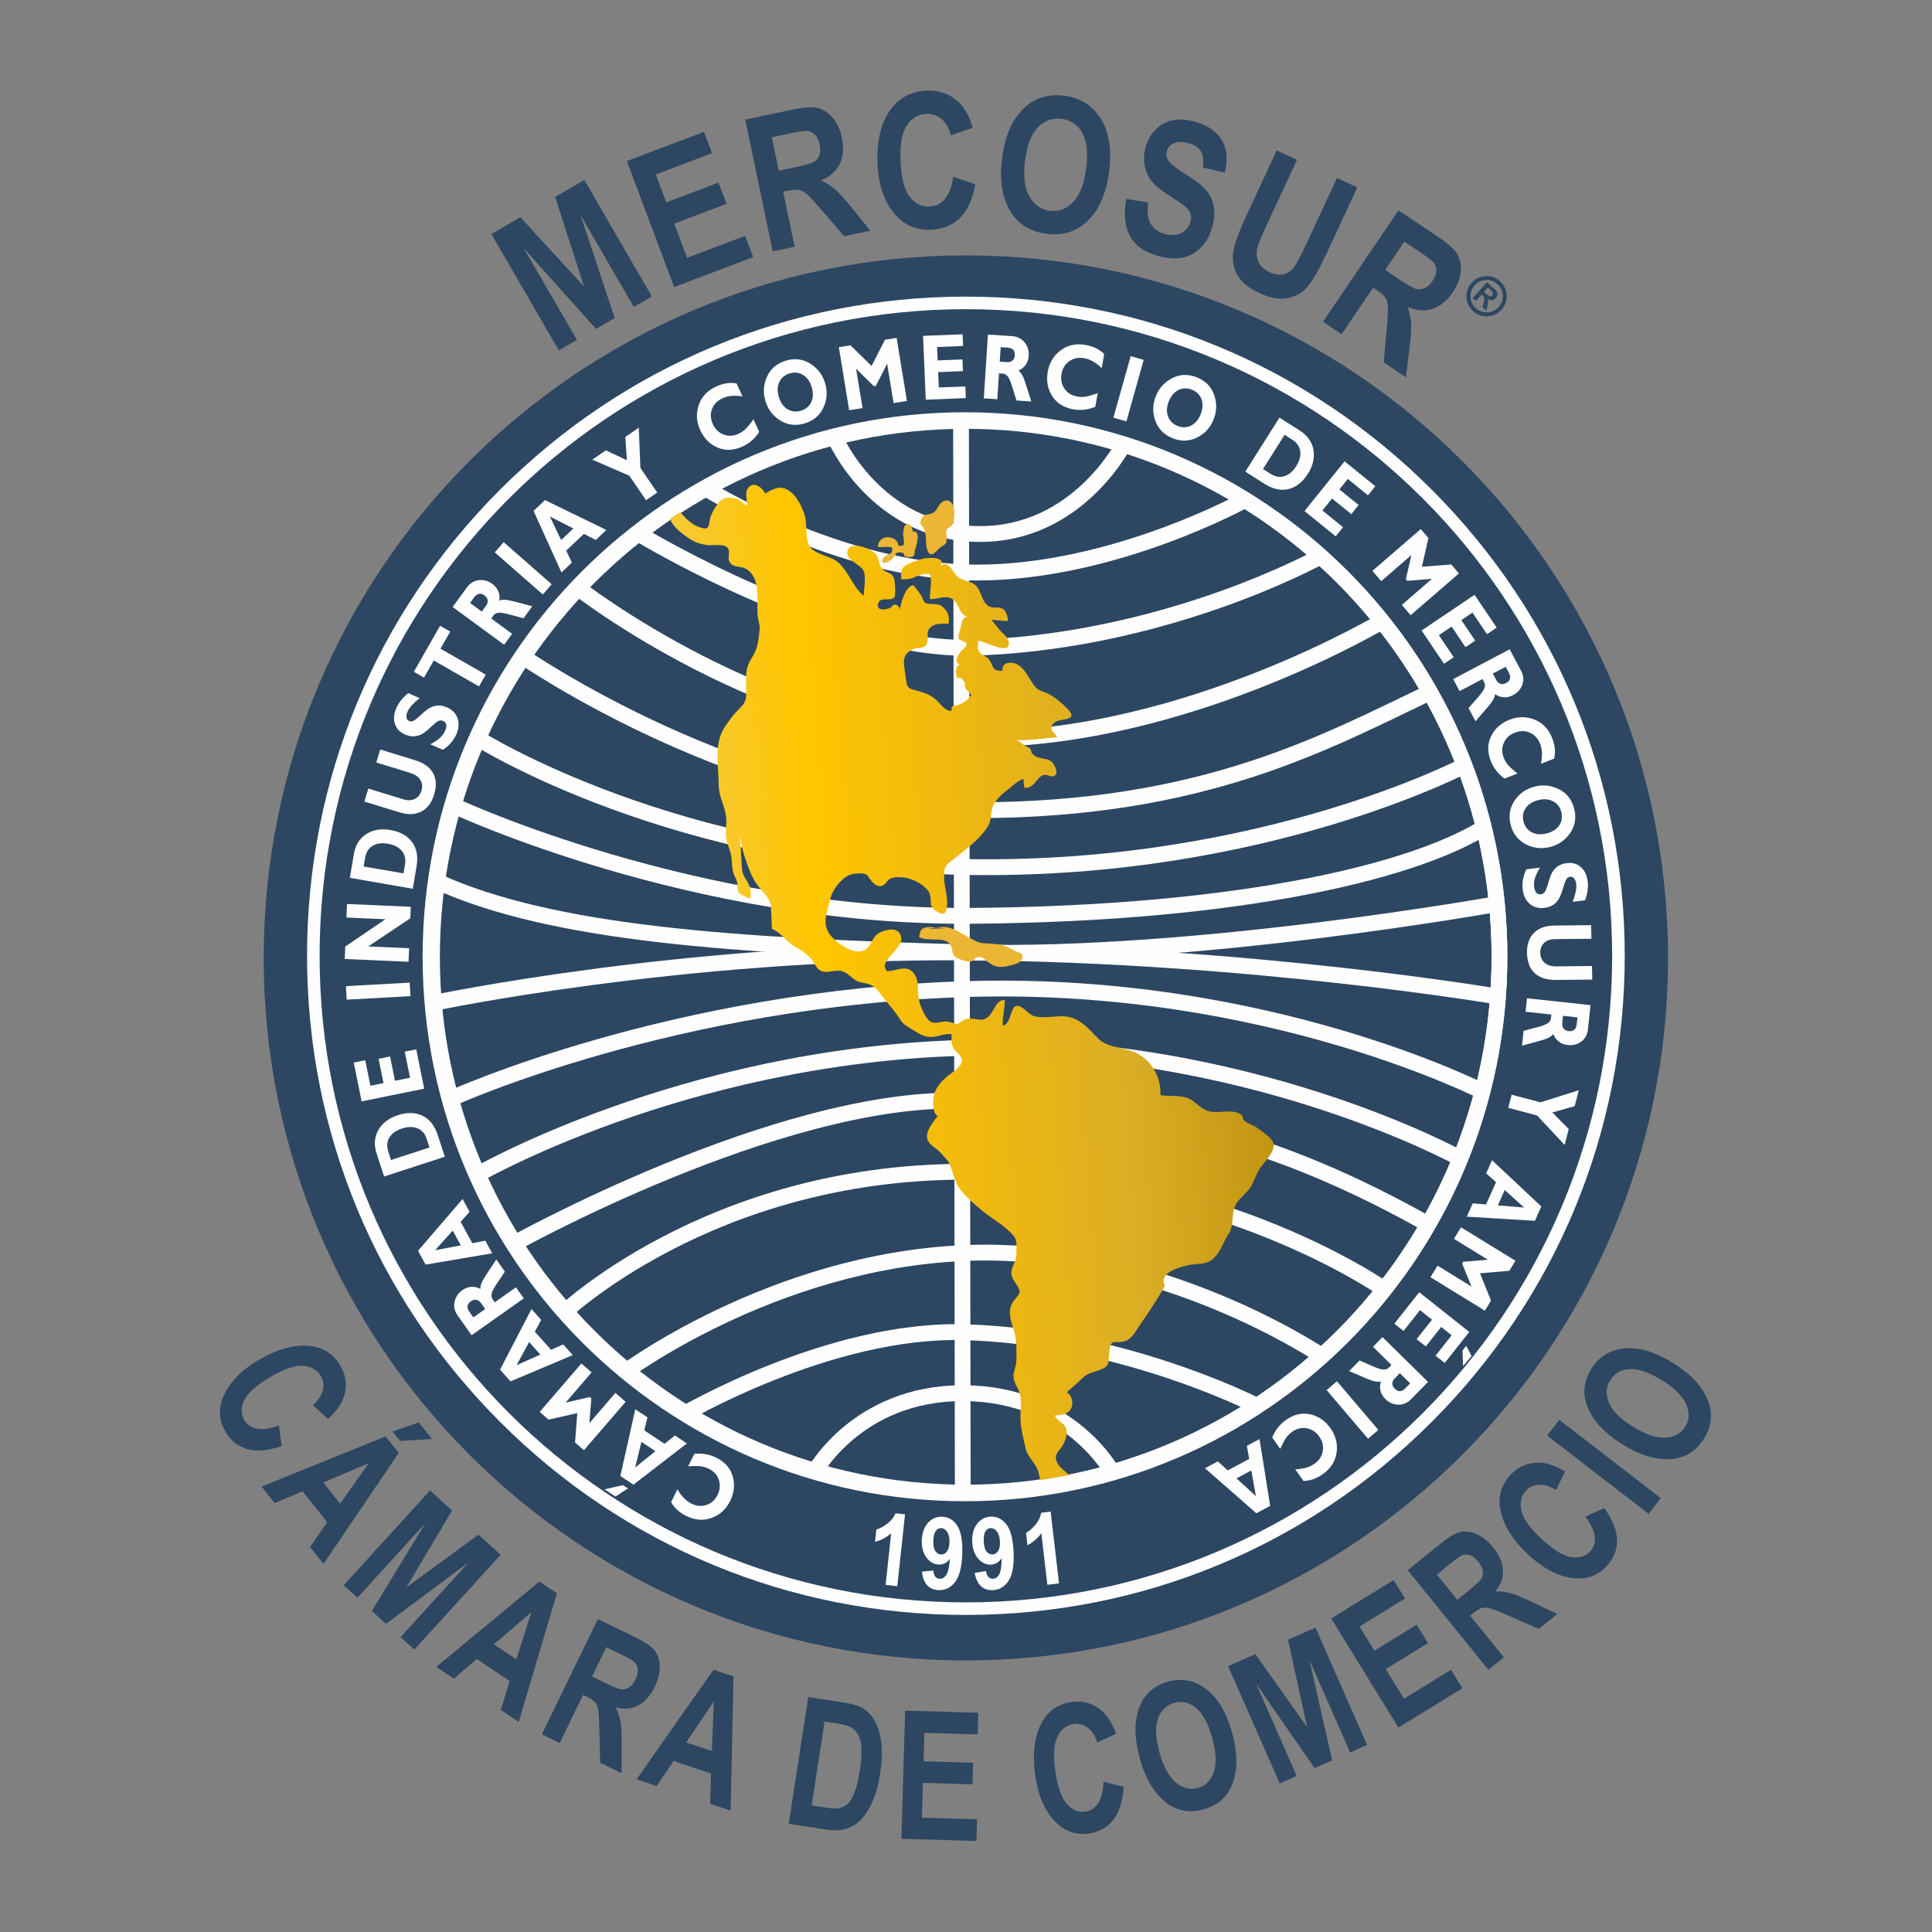 <svg xmlns="http://www.w3.org/2000/svg" xmlns:xlink="http://www.w3.org/1999/xlink" width="500" viewBox="0 0 375 375" height="500" preserveAspectRatio="xMidYMid meet"><rect x="0" y="0" width="375" height="375" fill="#808080" stroke="none"/><defs><clipPath id="8a263916b8"><path d="M 42.645 17.582 L 332.145 17.582 L 332.145 225 L 42.645 225 Z M 42.645 17.582 " clip-rule="nonzero"></path></clipPath><clipPath id="274be00256"><path d="M 170 17.582 L 190 17.582 L 190 45 L 170 45 Z M 170 17.582 " clip-rule="nonzero"></path></clipPath><clipPath id="8b1609a81d"><path d="M 42.645 261 L 68 261 L 68 282 L 42.645 282 Z M 42.645 261 " clip-rule="nonzero"></path></clipPath><clipPath id="dd98e45bda"><path d="M 174 332 L 190 332 L 190 357.332 L 174 357.332 Z M 174 332 " clip-rule="nonzero"></path></clipPath><clipPath id="a77991448e"><path d="M 307 261 L 332.145 261 L 332.145 284 L 307 284 Z M 307 261 " clip-rule="nonzero"></path></clipPath><clipPath id="f73af614ad"><path d="M 129 94 L 248 94 L 248 289 L 129 289 Z M 129 94 " clip-rule="nonzero"></path></clipPath><clipPath id="452c55684c"><path d="M 205.113 283.723 C 204.516 282.172 205.613 281.715 206.277 280.547 C 206.824 279.57 207.359 278.066 206.84 277.008 C 206.41 276.117 205.129 275.762 204.742 274.754 C 206.102 274.66 207.359 274.539 207.941 273.309 C 208.402 272.328 208.059 270.723 207.027 270.266 C 208.031 269.355 209.031 268.531 209.965 267.617 C 211.312 266.305 212.273 266.41 213.895 265.734 C 215.457 265.086 215.137 264.184 215.297 262.551 C 215.59 259.516 216.289 260.906 218.285 260.34 C 219.895 259.891 220.742 257.754 221.688 256.547 C 222.172 255.926 226.207 249.805 226.066 249.5 C 224.961 247.039 228.711 246.031 230.547 245.586 C 232.469 245.121 234.117 245.66 235.664 244.152 C 236.926 242.926 237.414 241.094 238.375 239.664 C 239.496 238.008 239.055 236.48 239.496 234.734 C 239.922 233.066 241.242 232.281 242.312 230.992 C 243.41 229.676 243.629 228.09 244.562 226.754 C 245.375 225.594 247.223 223.852 247.234 222.344 C 247.238 220.949 245.133 219.809 244.016 218.926 C 243.277 218.348 242.285 218.18 241.625 217.613 C 240.883 216.977 241.699 216.539 240.266 216.004 C 238.285 215.266 235.977 216.387 233.988 215.457 C 232.516 214.77 231.82 213.48 230.094 212.992 C 228.492 212.539 226.84 212.844 225.242 212.566 C 225.426 208.98 223.379 205.496 220.047 204.16 C 217.695 203.215 214.93 203.355 213.168 201.582 C 211.102 199.496 209.336 197.246 206.129 197.254 C 204.523 197.258 202.371 197.652 200.836 197.258 C 199.914 197.02 199.242 196.16 198.492 195.645 C 195.785 193.781 196.688 198.699 194.645 199.086 C 194.508 197.426 195.094 195.812 195.008 194.098 C 192.773 193.973 192.941 198.148 190.16 197.914 C 188.949 197.812 187.93 197.402 186.922 198.047 C 185.641 198.875 186.227 198.969 184.582 198.441 C 182.512 197.773 181.145 199.637 179.719 197.324 C 178.871 195.938 178.305 194.461 178.211 192.863 C 178.117 191.289 178.305 189.758 177.043 188.559 C 175.723 187.293 173.824 188.516 172.172 188.5 C 170.219 186.328 175.809 184.121 174.836 181.547 C 174.223 179.926 172.16 180.359 170.898 180.949 C 169.309 181.684 169.312 183.215 168.16 184.164 C 166.168 185.797 162.715 183.203 161.484 181.879 C 159.297 179.539 160.523 177.074 161.188 174.375 C 161.652 172.477 163.746 169.855 165.703 169.609 C 166.227 169.543 167.289 169.445 167.797 169.609 C 168.594 169.863 168.332 170.004 168.875 170.66 C 169.598 171.531 170.434 172.465 171.598 171.727 C 172.012 171.465 172.203 170.84 172.777 170.57 C 173.48 170.234 174.164 170.23 174.93 170.27 C 176.539 170.352 178.379 171.152 179.543 172.25 C 180.273 172.938 180.473 173.246 180.613 174.207 C 180.746 175.113 180.48 175.496 181.016 176.219 C 181.367 176.688 182.621 177.578 183.266 177.289 C 183.297 177.281 183.332 177.27 183.363 177.254 C 184.516 175.34 183.258 172.52 183.254 170.406 C 183.254 169.055 183.195 168.324 184.176 167.496 C 186.625 165.434 189.93 163.289 191.688 160.508 C 192.566 159.121 192.188 157.648 192.812 156.285 C 193.277 155.27 194.355 154.227 195.25 153.562 C 195.934 153.059 198.043 151.062 198.703 151.242 C 198.68 151.797 198.695 152.402 198.879 152.926 C 200.762 153.039 201.137 150.973 202.453 150.457 C 203.234 150.148 204.051 151.027 204.684 150.57 C 205.43 150.023 204.93 149.086 204.574 148.449 C 203.559 146.621 201.621 147.824 200.305 146.203 C 200.121 145.973 200.191 145.57 199.918 145.266 C 199.781 145.117 199.199 144.918 198.984 144.777 C 198.379 144.371 198.023 143.938 197.316 143.676 C 200.207 143.73 202.535 143.27 205.184 143.133 C 205.062 142.5 204.227 142.203 204.125 141.586 C 203.922 140.273 205.328 139.832 206.219 139.711 C 207.883 139.492 208.602 139.027 207.336 137.715 C 206.098 136.438 204.305 134.844 202.582 134.293 C 201.004 133.785 200.766 133.148 199.914 131.812 C 199.199 130.699 198.473 129.363 197.176 128.832 C 196.145 128.41 194.348 128.578 194.605 130.172 C 192.328 130.348 192.992 129.141 191.824 127.836 C 191.32 127.273 190.367 127.137 189.996 126.387 C 189.641 125.668 189.848 125.191 189.887 124.395 C 191.09 124.336 196.195 127.469 195.82 124.633 C 195.719 123.875 194.902 123.148 194.363 122.617 C 193.629 121.887 193.109 121.074 192.418 120.293 C 193.488 120.359 194.547 120.566 195.664 120.516 C 195.652 119.949 195.344 118.836 194.93 118.418 C 194.07 117.543 193.215 118.207 192.102 117.75 C 190.582 117.125 190.598 114.82 189.371 113.625 C 188.301 112.578 186.641 112.926 185.504 111.551 C 184.781 110.664 184 108.727 182.48 109.809 C 183.785 107.898 179.875 108.227 178.867 108.516 C 178.059 108.754 176.293 109.371 175.625 109.844 C 174.703 110.512 174.91 111.41 174.938 112.449 C 176.062 112.383 176.34 112.504 177.309 112.109 C 178.52 111.617 179.074 111.328 180.461 111.43 C 181.016 112.824 180.418 114.777 180.504 116.281 C 182.055 116.383 183.57 115.375 184.941 116.328 C 186.168 117.184 186.191 119.387 187.844 119.742 C 186.672 119.742 186.617 121.121 186.426 121.992 C 186.367 122.266 186.031 123.121 186.031 123.418 C 186.023 124.543 186.348 123.965 186.988 124.504 C 187.539 124.969 187.801 124.305 187.523 125.324 C 187.422 125.703 186.699 126.191 186.453 126.492 C 185.879 127.199 185.098 128.598 186.352 128.969 C 185.301 129.387 185.438 130.668 185.789 131.625 C 186.66 131.426 186.805 131.84 187.195 132.438 C 187.375 132.707 187.188 133.188 187.348 133.504 C 187.551 133.914 188.203 134.477 188.535 134.855 C 187.625 136.273 186.293 136.953 184.73 137.086 C 184.785 137.34 184.625 137.73 184.691 137.984 C 183.387 138.008 182.613 136.656 181.699 135.844 C 180.531 134.812 179.727 134.559 178.207 134.129 C 176.508 133.648 176.043 133.723 175.852 131.809 C 175.75 130.789 175.48 129.539 175.449 128.609 C 175.406 127.289 176.055 126.527 177.305 125.996 C 178.414 125.516 179.523 126.086 179.957 124.773 C 180.367 123.547 179.535 122.586 180.789 121.621 C 181.684 120.934 183.043 121.102 184.168 121.047 C 184.215 119.766 184.203 119.137 183.359 118.184 C 182.496 117.203 182.074 117.309 180.746 117.227 C 179.301 117.141 179.484 116.988 178.895 115.77 C 178.496 114.957 177.84 114.414 177.418 113.68 C 175.781 113.219 174.484 118.051 174.664 118.969 C 174.734 118.387 174.648 117.758 174.129 117.488 C 173.281 117.035 173.293 117.758 172.676 118.035 C 171.887 118.395 169.973 118.617 170.461 117.094 C 170.906 115.695 173.004 116.844 173.613 115.906 C 173.891 115.484 173.715 113.121 173.605 112.602 C 173.273 111.035 172.316 111.406 171.32 110.52 C 170.566 109.84 170.703 108.523 170.145 107.734 C 169.316 106.582 165.133 104.797 164.5 106.906 C 163.969 108.699 167.145 109.57 167.66 110.879 C 168.102 112.004 167.711 114.395 167.629 115.633 C 165.488 113.852 164.734 110.938 162.652 109.133 C 161.121 107.805 157.797 107.648 156.977 105.723 C 156.281 104.082 156.695 102.043 156.262 100.297 C 155.875 98.73 154.816 96.566 153.516 95.504 C 151.664 94.008 150.188 94.809 148.516 95.785 C 148.109 94.797 146.609 93.59 145.605 94.34 C 144.18 95.402 145.234 96.953 144.891 98.168 C 143.797 97.324 143.777 96.902 142.402 96.695 C 141.219 96.523 140.426 96.555 139.668 97.391 C 138.992 98.129 138.406 99.117 138.023 100.035 C 137.309 101.762 138.176 103.277 135.492 102.223 C 134.199 101.715 133.043 100.598 132.164 99.555 C 131.449 98.695 130.898 97.547 130.168 99.168 C 129.176 101.359 132.25 103.461 133.715 104.496 C 134.75 105.23 135.918 105.598 137.156 105.781 C 138.117 105.926 140.352 105.531 141.086 106.188 C 142.035 107.023 140.953 108.227 141.719 109.242 C 142.457 110.23 143.711 109.836 144.684 110.352 C 146.734 111.434 147.035 113.941 147.031 116.168 C 147.031 117.18 146.969 118.207 147.031 119.215 C 147.102 120.352 147.555 121.211 147.43 122.398 C 147.242 124.152 147.066 125.832 146.129 127.348 C 144.875 129.387 144.789 130.203 144.785 132.57 C 144.781 134.547 145.258 135.84 143.727 137.328 C 142.457 138.562 141.621 139.656 140.664 141.137 C 138.473 144.516 139.5 148.453 139.496 152.281 C 139.492 154.645 140.707 156.383 140.949 158.621 C 141.094 159.938 140.762 161.32 140.949 162.633 C 141.117 163.793 141.68 164.863 141.91 166.039 C 142.141 167.176 142.004 168.535 142.41 169.617 C 142.633 170.199 142.918 170.605 143.066 171.195 C 143.207 171.77 142.992 172.52 143.332 173.051 C 143.305 173.133 143.312 173.215 143.352 173.289 C 144.07 173.605 144.879 174.418 145.691 174.352 C 145.758 172.984 145.73 172.305 145.074 171.191 C 144.445 170.117 144.055 169.629 143.992 168.289 C 143.867 165.785 143.605 162.922 143.594 160.727 C 143.594 163.5 144.32 165.797 145.18 168.152 C 145.531 169.113 146.086 170.43 146.66 171.301 C 147.461 172.508 148.617 173.465 149.301 174.766 C 149.664 175.453 149.633 175.754 149.68 176.621 C 149.738 177.844 149.758 179.062 149.832 180.301 C 151.66 181.008 152.844 183.059 154.57 183.93 C 155.688 184.488 156.344 185.012 157.242 185.875 C 158.172 186.773 158.371 188.367 159.828 188.602 C 161.332 188.848 162.473 187.918 164.086 188.781 C 165.133 189.344 165.668 190.309 166.859 190.613 C 168.312 190.988 169.102 190.855 170.172 192.035 C 171.047 192.996 171.754 194.113 172.621 195.09 C 173.375 195.941 174 196.766 174.609 197.73 C 175.461 199.074 176.305 199.324 177.602 200.156 C 178.906 200.992 180.102 201.508 181.637 201.188 C 182.699 200.965 183.492 200.652 184.691 200.711 C 184.734 201.535 184.594 202.441 184.938 203.215 C 185.273 203.98 186.406 204.672 186.645 205.453 C 187.086 206.891 184.98 208.004 184.02 208.785 C 182.832 209.758 181.621 211.051 181.266 212.594 C 181.012 213.719 180.988 216.242 182.086 216.695 C 181.82 216.59 180.43 218.828 180.301 219.117 C 179.906 219.988 179.723 220.836 180.277 221.684 C 180.805 222.492 181.859 222.93 182.48 223.656 C 183.117 224.398 184.109 225.254 184.441 226.188 C 184.883 227.43 185.191 228.684 185.734 229.832 C 186.531 231.527 189.105 233.738 190.617 234.977 C 192.523 236.543 195.195 237.984 196.734 239.871 C 197.527 240.84 197.281 242.137 197.273 243.387 C 197.258 244.848 196.617 245.352 196.348 246.59 C 196.09 247.77 196.836 248.594 197.395 249.469 C 198.293 250.871 197.93 251.098 196.902 252.309 C 195.301 254.211 196.242 256.367 196.848 258.445 C 197.406 260.348 197.301 262.219 197.273 264.184 C 197.258 265.09 196.891 265.734 196.77 266.562 C 196.578 267.875 197.105 268.578 197.641 269.684 C 198.492 271.426 198.047 273.316 198.066 275.293 C 198.078 277.062 198.668 279.32 199.043 281.043 C 199.457 282.934 201.301 284.152 201.633 286.043 C 202.031 288.293 202.805 288.922 205.203 288.918 C 206.387 288.918 208.934 289.395 208.414 287.691 C 207.883 285.957 205.719 285.312 205.113 283.723 Z M 205.113 283.723 " clip-rule="evenodd"></path></clipPath><linearGradient x1="310.794" gradientTransform="matrix(0.255, 0, 0, 0.256, 42.693, 17.581)" y1="700.763" x2="828.745" gradientUnits="userSpaceOnUse" y2="661.071" id="50821f542f"><stop stop-opacity="1" stop-color="rgb(95.299%, 79.199%, 29.799%)" offset="0"></stop><stop stop-opacity="1" stop-color="rgb(95.299%, 79.199%, 29.799%)" offset="0.031"></stop><stop stop-opacity="1" stop-color="rgb(95.299%, 79.199%, 29.799%)" offset="0.047"></stop><stop stop-opacity="1" stop-color="rgb(95.299%, 79.199%, 29.799%)" offset="0.055"></stop><stop stop-opacity="1" stop-color="rgb(95.338%, 79.185%, 29.55%)" offset="0.059"></stop><stop stop-opacity="1" stop-color="rgb(95.378%, 79.173%, 29.303%)" offset="0.062"></stop><stop stop-opacity="1" stop-color="rgb(95.461%, 79.144%, 28.78%)" offset="0.066"></stop><stop stop-opacity="1" stop-color="rgb(95.543%, 79.117%, 28.258%)" offset="0.07"></stop><stop stop-opacity="1" stop-color="rgb(95.625%, 79.088%, 27.736%)" offset="0.074"></stop><stop stop-opacity="1" stop-color="rgb(95.708%, 79.06%, 27.214%)" offset="0.078"></stop><stop stop-opacity="1" stop-color="rgb(95.789%, 79.031%, 26.692%)" offset="0.082"></stop><stop stop-opacity="1" stop-color="rgb(95.871%, 79.004%, 26.17%)" offset="0.086"></stop><stop stop-opacity="1" stop-color="rgb(95.953%, 78.976%, 25.648%)" offset="0.09"></stop><stop stop-opacity="1" stop-color="rgb(96.036%, 78.949%, 25.127%)" offset="0.094"></stop><stop stop-opacity="1" stop-color="rgb(96.118%, 78.92%, 24.603%)" offset="0.098"></stop><stop stop-opacity="1" stop-color="rgb(96.201%, 78.893%, 24.081%)" offset="0.102"></stop><stop stop-opacity="1" stop-color="rgb(96.283%, 78.864%, 23.56%)" offset="0.105"></stop><stop stop-opacity="1" stop-color="rgb(96.365%, 78.836%, 23.038%)" offset="0.109"></stop><stop stop-opacity="1" stop-color="rgb(96.448%, 78.807%, 22.516%)" offset="0.113"></stop><stop stop-opacity="1" stop-color="rgb(96.53%, 78.78%, 21.994%)" offset="0.117"></stop><stop stop-opacity="1" stop-color="rgb(96.613%, 78.752%, 21.471%)" offset="0.121"></stop><stop stop-opacity="1" stop-color="rgb(96.695%, 78.725%, 20.949%)" offset="0.125"></stop><stop stop-opacity="1" stop-color="rgb(96.777%, 78.696%, 20.427%)" offset="0.129"></stop><stop stop-opacity="1" stop-color="rgb(96.86%, 78.668%, 19.905%)" offset="0.133"></stop><stop stop-opacity="1" stop-color="rgb(96.942%, 78.639%, 19.383%)" offset="0.137"></stop><stop stop-opacity="1" stop-color="rgb(97.025%, 78.612%, 18.861%)" offset="0.141"></stop><stop stop-opacity="1" stop-color="rgb(97.107%, 78.583%, 18.34%)" offset="0.145"></stop><stop stop-opacity="1" stop-color="rgb(97.189%, 78.555%, 17.818%)" offset="0.148"></stop><stop stop-opacity="1" stop-color="rgb(97.272%, 78.528%, 17.294%)" offset="0.152"></stop><stop stop-opacity="1" stop-color="rgb(97.354%, 78.5%, 16.772%)" offset="0.156"></stop><stop stop-opacity="1" stop-color="rgb(97.437%, 78.471%, 16.251%)" offset="0.16"></stop><stop stop-opacity="1" stop-color="rgb(97.519%, 78.444%, 15.729%)" offset="0.164"></stop><stop stop-opacity="1" stop-color="rgb(97.601%, 78.415%, 15.207%)" offset="0.168"></stop><stop stop-opacity="1" stop-color="rgb(97.684%, 78.387%, 14.685%)" offset="0.172"></stop><stop stop-opacity="1" stop-color="rgb(97.765%, 78.358%, 14.163%)" offset="0.176"></stop><stop stop-opacity="1" stop-color="rgb(97.847%, 78.331%, 13.641%)" offset="0.18"></stop><stop stop-opacity="1" stop-color="rgb(97.929%, 78.304%, 13.118%)" offset="0.184"></stop><stop stop-opacity="1" stop-color="rgb(98.012%, 78.276%, 12.596%)" offset="0.188"></stop><stop stop-opacity="1" stop-color="rgb(98.094%, 78.247%, 12.074%)" offset="0.191"></stop><stop stop-opacity="1" stop-color="rgb(98.177%, 78.22%, 11.552%)" offset="0.195"></stop><stop stop-opacity="1" stop-color="rgb(98.259%, 78.191%, 11.031%)" offset="0.199"></stop><stop stop-opacity="1" stop-color="rgb(98.341%, 78.163%, 10.509%)" offset="0.203"></stop><stop stop-opacity="1" stop-color="rgb(98.424%, 78.134%, 9.985%)" offset="0.207"></stop><stop stop-opacity="1" stop-color="rgb(98.506%, 78.107%, 9.464%)" offset="0.211"></stop><stop stop-opacity="1" stop-color="rgb(98.589%, 78.079%, 8.942%)" offset="0.215"></stop><stop stop-opacity="1" stop-color="rgb(98.671%, 78.052%, 8.42%)" offset="0.219"></stop><stop stop-opacity="1" stop-color="rgb(98.753%, 78.023%, 7.898%)" offset="0.223"></stop><stop stop-opacity="1" stop-color="rgb(98.836%, 77.995%, 7.376%)" offset="0.227"></stop><stop stop-opacity="1" stop-color="rgb(98.918%, 77.966%, 6.854%)" offset="0.23"></stop><stop stop-opacity="1" stop-color="rgb(99.001%, 77.939%, 6.332%)" offset="0.234"></stop><stop stop-opacity="1" stop-color="rgb(99.083%, 77.911%, 5.809%)" offset="0.238"></stop><stop stop-opacity="1" stop-color="rgb(99.165%, 77.884%, 5.287%)" offset="0.242"></stop><stop stop-opacity="1" stop-color="rgb(99.248%, 77.855%, 4.765%)" offset="0.246"></stop><stop stop-opacity="1" stop-color="rgb(99.33%, 77.827%, 4.243%)" offset="0.25"></stop><stop stop-opacity="1" stop-color="rgb(99.413%, 77.798%, 3.722%)" offset="0.254"></stop><stop stop-opacity="1" stop-color="rgb(99.495%, 77.771%, 3.2%)" offset="0.258"></stop><stop stop-opacity="1" stop-color="rgb(99.577%, 77.742%, 2.676%)" offset="0.262"></stop><stop stop-opacity="1" stop-color="rgb(99.66%, 77.715%, 2.155%)" offset="0.266"></stop><stop stop-opacity="1" stop-color="rgb(99.742%, 77.687%, 1.633%)" offset="0.27"></stop><stop stop-opacity="1" stop-color="rgb(99.825%, 77.66%, 1.111%)" offset="0.273"></stop><stop stop-opacity="1" stop-color="rgb(99.905%, 77.631%, 0.589%)" offset="0.277"></stop><stop stop-opacity="1" stop-color="rgb(99.988%, 77.603%, 0.067%)" offset="0.281"></stop><stop stop-opacity="1" stop-color="rgb(99.89%, 77.512%, 0.136%)" offset="0.289"></stop><stop stop-opacity="1" stop-color="rgb(99.683%, 77.327%, 0.316%)" offset="0.297"></stop><stop stop-opacity="1" stop-color="rgb(99.461%, 77.138%, 0.536%)" offset="0.305"></stop><stop stop-opacity="1" stop-color="rgb(99.24%, 76.95%, 0.757%)" offset="0.312"></stop><stop stop-opacity="1" stop-color="rgb(99.02%, 76.761%, 0.978%)" offset="0.32"></stop><stop stop-opacity="1" stop-color="rgb(98.799%, 76.572%, 1.198%)" offset="0.328"></stop><stop stop-opacity="1" stop-color="rgb(98.578%, 76.382%, 1.419%)" offset="0.336"></stop><stop stop-opacity="1" stop-color="rgb(98.358%, 76.193%, 1.64%)" offset="0.344"></stop><stop stop-opacity="1" stop-color="rgb(98.137%, 76.004%, 1.86%)" offset="0.352"></stop><stop stop-opacity="1" stop-color="rgb(97.916%, 75.815%, 2.081%)" offset="0.359"></stop><stop stop-opacity="1" stop-color="rgb(97.696%, 75.626%, 2.303%)" offset="0.367"></stop><stop stop-opacity="1" stop-color="rgb(97.475%, 75.436%, 2.522%)" offset="0.375"></stop><stop stop-opacity="1" stop-color="rgb(97.253%, 75.247%, 2.744%)" offset="0.383"></stop><stop stop-opacity="1" stop-color="rgb(97.034%, 75.058%, 2.965%)" offset="0.391"></stop><stop stop-opacity="1" stop-color="rgb(96.812%, 74.869%, 3.185%)" offset="0.398"></stop><stop stop-opacity="1" stop-color="rgb(96.591%, 74.68%, 3.406%)" offset="0.406"></stop><stop stop-opacity="1" stop-color="rgb(96.371%, 74.49%, 3.627%)" offset="0.414"></stop><stop stop-opacity="1" stop-color="rgb(96.15%, 74.301%, 3.847%)" offset="0.422"></stop><stop stop-opacity="1" stop-color="rgb(95.929%, 74.112%, 4.068%)" offset="0.43"></stop><stop stop-opacity="1" stop-color="rgb(95.709%, 73.923%, 4.289%)" offset="0.438"></stop><stop stop-opacity="1" stop-color="rgb(95.488%, 73.734%, 4.509%)" offset="0.445"></stop><stop stop-opacity="1" stop-color="rgb(95.267%, 73.544%, 4.73%)" offset="0.453"></stop><stop stop-opacity="1" stop-color="rgb(95.047%, 73.355%, 4.951%)" offset="0.461"></stop><stop stop-opacity="1" stop-color="rgb(94.826%, 73.166%, 5.171%)" offset="0.469"></stop><stop stop-opacity="1" stop-color="rgb(94.604%, 72.977%, 5.392%)" offset="0.477"></stop><stop stop-opacity="1" stop-color="rgb(94.385%, 72.787%, 5.614%)" offset="0.484"></stop><stop stop-opacity="1" stop-color="rgb(94.164%, 72.598%, 5.833%)" offset="0.492"></stop><stop stop-opacity="1" stop-color="rgb(93.942%, 72.409%, 6.055%)" offset="0.5"></stop><stop stop-opacity="1" stop-color="rgb(93.706%, 72.226%, 6.293%)" offset="0.508"></stop><stop stop-opacity="1" stop-color="rgb(93.425%, 72.058%, 6.572%)" offset="0.516"></stop><stop stop-opacity="1" stop-color="rgb(93.118%, 71.902%, 6.879%)" offset="0.523"></stop><stop stop-opacity="1" stop-color="rgb(92.813%, 71.745%, 7.185%)" offset="0.531"></stop><stop stop-opacity="1" stop-color="rgb(92.506%, 71.588%, 7.491%)" offset="0.539"></stop><stop stop-opacity="1" stop-color="rgb(92.2%, 71.432%, 7.797%)" offset="0.547"></stop><stop stop-opacity="1" stop-color="rgb(91.895%, 71.275%, 8.104%)" offset="0.555"></stop><stop stop-opacity="1" stop-color="rgb(91.588%, 71.118%, 8.409%)" offset="0.562"></stop><stop stop-opacity="1" stop-color="rgb(91.281%, 70.963%, 8.716%)" offset="0.57"></stop><stop stop-opacity="1" stop-color="rgb(90.976%, 70.805%, 9.023%)" offset="0.578"></stop><stop stop-opacity="1" stop-color="rgb(90.669%, 70.648%, 9.328%)" offset="0.586"></stop><stop stop-opacity="1" stop-color="rgb(90.363%, 70.493%, 9.634%)" offset="0.594"></stop><stop stop-opacity="1" stop-color="rgb(90.057%, 70.335%, 9.941%)" offset="0.602"></stop><stop stop-opacity="1" stop-color="rgb(89.751%, 70.178%, 10.246%)" offset="0.609"></stop><stop stop-opacity="1" stop-color="rgb(89.444%, 70.023%, 10.553%)" offset="0.617"></stop><stop stop-opacity="1" stop-color="rgb(89.139%, 69.865%, 10.86%)" offset="0.625"></stop><stop stop-opacity="1" stop-color="rgb(88.832%, 69.708%, 11.165%)" offset="0.633"></stop><stop stop-opacity="1" stop-color="rgb(88.525%, 69.553%, 11.472%)" offset="0.641"></stop><stop stop-opacity="1" stop-color="rgb(88.22%, 69.395%, 11.778%)" offset="0.648"></stop><stop stop-opacity="1" stop-color="rgb(87.914%, 69.238%, 12.083%)" offset="0.656"></stop><stop stop-opacity="1" stop-color="rgb(87.607%, 69.083%, 12.39%)" offset="0.664"></stop><stop stop-opacity="1" stop-color="rgb(87.3%, 68.925%, 12.697%)" offset="0.672"></stop><stop stop-opacity="1" stop-color="rgb(86.995%, 68.768%, 13.004%)" offset="0.68"></stop><stop stop-opacity="1" stop-color="rgb(86.688%, 68.613%, 13.309%)" offset="0.688"></stop><stop stop-opacity="1" stop-color="rgb(86.382%, 68.456%, 13.615%)" offset="0.695"></stop><stop stop-opacity="1" stop-color="rgb(86.076%, 68.298%, 13.922%)" offset="0.703"></stop><stop stop-opacity="1" stop-color="rgb(85.77%, 68.143%, 14.227%)" offset="0.711"></stop><stop stop-opacity="1" stop-color="rgb(85.463%, 67.986%, 14.534%)" offset="0.719"></stop><stop stop-opacity="1" stop-color="rgb(85.149%, 67.798%, 14.74%)" offset="0.727"></stop><stop stop-opacity="1" stop-color="rgb(84.81%, 67.509%, 14.621%)" offset="0.734"></stop><stop stop-opacity="1" stop-color="rgb(84.453%, 67.152%, 14.278%)" offset="0.742"></stop><stop stop-opacity="1" stop-color="rgb(84.096%, 66.795%, 13.934%)" offset="0.75"></stop><stop stop-opacity="1" stop-color="rgb(83.739%, 66.438%, 13.591%)" offset="0.758"></stop><stop stop-opacity="1" stop-color="rgb(83.38%, 66.081%, 13.248%)" offset="0.766"></stop><stop stop-opacity="1" stop-color="rgb(83.023%, 65.723%, 12.904%)" offset="0.773"></stop><stop stop-opacity="1" stop-color="rgb(82.666%, 65.366%, 12.561%)" offset="0.781"></stop><stop stop-opacity="1" stop-color="rgb(82.309%, 65.009%, 12.218%)" offset="0.789"></stop><stop stop-opacity="1" stop-color="rgb(81.952%, 64.651%, 11.874%)" offset="0.797"></stop><stop stop-opacity="1" stop-color="rgb(81.593%, 64.294%, 11.531%)" offset="0.805"></stop><stop stop-opacity="1" stop-color="rgb(81.236%, 63.936%, 11.188%)" offset="0.812"></stop><stop stop-opacity="1" stop-color="rgb(80.879%, 63.579%, 10.844%)" offset="0.82"></stop><stop stop-opacity="1" stop-color="rgb(80.522%, 63.222%, 10.501%)" offset="0.828"></stop><stop stop-opacity="1" stop-color="rgb(80.164%, 62.865%, 10.158%)" offset="0.836"></stop><stop stop-opacity="1" stop-color="rgb(79.807%, 62.506%, 9.814%)" offset="0.844"></stop><stop stop-opacity="1" stop-color="rgb(79.449%, 62.149%, 9.471%)" offset="0.852"></stop><stop stop-opacity="1" stop-color="rgb(79.092%, 61.792%, 9.128%)" offset="0.859"></stop><stop stop-opacity="1" stop-color="rgb(78.735%, 61.435%, 8.783%)" offset="0.867"></stop><stop stop-opacity="1" stop-color="rgb(78.377%, 61.078%, 8.44%)" offset="0.875"></stop><stop stop-opacity="1" stop-color="rgb(78.02%, 60.719%, 8.096%)" offset="0.883"></stop><stop stop-opacity="1" stop-color="rgb(77.663%, 60.362%, 7.753%)" offset="0.887"></stop><stop stop-opacity="1" stop-color="rgb(77.484%, 60.184%, 7.582%)" offset="0.891"></stop><stop stop-opacity="1" stop-color="rgb(77.306%, 60.005%, 7.41%)" offset="0.898"></stop><stop stop-opacity="1" stop-color="rgb(76.947%, 59.648%, 7.066%)" offset="0.906"></stop><stop stop-opacity="1" stop-color="rgb(76.59%, 59.291%, 6.723%)" offset="0.914"></stop><stop stop-opacity="1" stop-color="rgb(76.233%, 58.932%, 6.38%)" offset="0.922"></stop><stop stop-opacity="1" stop-color="rgb(75.876%, 58.575%, 6.036%)" offset="0.93"></stop><stop stop-opacity="1" stop-color="rgb(75.519%, 58.218%, 5.693%)" offset="0.938"></stop><stop stop-opacity="1" stop-color="rgb(75.16%, 57.861%, 5.35%)" offset="0.945"></stop><stop stop-opacity="1" stop-color="rgb(74.94%, 57.64%, 5.139%)" offset="0.953"></stop><stop stop-opacity="1" stop-color="rgb(74.899%, 57.599%, 5.099%)" offset="0.969"></stop><stop stop-opacity="1" stop-color="rgb(74.899%, 57.599%, 5.099%)" offset="1"></stop></linearGradient></defs><path fill="#2d4762" d="M 288.043 56.664 L 288.684 57.242 C 289.062 57.586 289.383 57.613 289.637 57.328 C 289.891 57.051 289.805 56.719 289.383 56.336 L 288.809 55.816 Z M 288.512 60.266 L 287.746 59.574 L 287.957 58.844 C 288.027 58.602 288.07 58.363 288.078 58.129 C 288.09 57.898 288.074 57.73 288.031 57.633 C 287.992 57.531 287.887 57.406 287.719 57.258 L 287.605 57.152 L 286.465 58.41 L 285.848 57.855 L 288.625 54.781 L 290.141 56.148 C 290.438 56.418 290.605 56.707 290.641 57.016 C 290.68 57.324 290.574 57.613 290.328 57.887 C 289.883 58.375 289.352 58.414 288.727 57.996 L 288.711 58.012 C 288.801 58.168 288.844 58.328 288.844 58.484 C 288.848 58.637 288.809 58.918 288.719 59.324 Z M 290.648 55.164 C 290.004 54.582 289.25 54.316 288.395 54.355 C 287.535 54.398 286.816 54.742 286.234 55.387 C 285.648 56.031 285.375 56.785 285.422 57.648 C 285.461 58.508 285.805 59.23 286.449 59.812 C 287.09 60.395 287.844 60.664 288.707 60.621 C 289.57 60.574 290.293 60.234 290.875 59.59 C 291.457 58.941 291.727 58.191 291.68 57.332 C 291.637 56.469 291.289 55.75 290.648 55.164 Z M 291.164 54.598 C 291.965 55.32 292.395 56.223 292.445 57.293 C 292.5 58.367 292.164 59.309 291.441 60.109 C 290.719 60.906 289.82 61.336 288.746 61.391 C 287.672 61.445 286.734 61.109 285.938 60.387 C 285.133 59.66 284.703 58.762 284.648 57.688 C 284.594 56.617 284.93 55.68 285.656 54.875 C 286.379 54.074 287.281 53.648 288.352 53.594 C 289.422 53.535 290.363 53.871 291.164 54.598 Z M 291.164 54.598 " fill-opacity="1" fill-rule="nonzero"></path><path fill="#2d4762" d="M 323.766 185.934 C 323.766 261.238 262.746 322.289 187.473 322.289 C 112.199 322.289 51.184 261.238 51.184 185.934 C 51.184 110.625 112.199 49.574 187.473 49.574 C 262.746 49.574 323.766 110.625 323.766 185.934 Z M 323.766 185.934 " fill-opacity="1" fill-rule="nonzero"></path><path fill="#2d4762" d="M 187.477 312.242 C 117.637 312.242 60.812 255.391 60.812 185.516 C 60.812 115.641 117.637 58.793 187.477 58.793 C 257.32 58.793 314.141 115.641 314.141 185.516 C 314.141 255.391 257.32 312.242 187.477 312.242 Z M 187.477 312.242 " fill-opacity="1" fill-rule="nonzero"></path><path fill="#fefefe" d="M 187.477 57.574 C 153.32 57.574 121.207 70.883 97.055 95.047 C 72.898 119.215 59.598 151.34 59.598 185.516 C 59.598 219.691 72.898 251.82 97.055 275.984 C 121.207 300.148 153.32 313.457 187.477 313.457 C 221.633 313.457 253.75 300.148 277.902 275.984 C 302.059 251.82 315.359 219.691 315.359 185.516 C 315.359 151.34 302.059 119.215 277.902 95.047 C 253.75 70.883 221.637 57.574 187.477 57.574 Z M 187.477 60.012 C 256.758 60.012 312.918 116.203 312.918 185.516 C 312.918 254.828 256.758 311.02 187.477 311.02 C 118.199 311.02 62.035 254.828 62.035 185.516 C 62.035 116.203 118.199 60.012 187.477 60.012 Z M 187.477 60.012 " fill-opacity="1" fill-rule="nonzero"></path><path stroke-linecap="butt" transform="matrix(0.255, 0, 0, 0.256, 42.693, 17.581)" fill-opacity="1" fill="#2d4762" fill-rule="nonzero" stroke-linejoin="miter" d="M 973.94 656.743 C 973.94 881.113 792.041 1063 567.668 1063 C 343.296 1063 161.396 881.113 161.396 656.743 C 161.396 432.357 343.296 250.47 567.668 250.47 C 792.041 250.47 973.94 432.357 973.94 656.743 Z M 973.94 656.743 " stroke="#fefefe" stroke-width="11.99" stroke-opacity="1" stroke-miterlimit="4"></path><path stroke-linecap="butt" transform="matrix(0.255, 0, 0, 0.256, 42.693, 17.581)" fill="none" stroke-linejoin="miter" d="M 887.296 400.865 C 887.296 400.865 736.353 491.732 577.747 491.732 C 419.127 491.732 271.273 376.238 271.273 376.238 " stroke="#fefefe" stroke-width="12" stroke-opacity="1" stroke-miterlimit="4"></path><path stroke-linecap="butt" transform="matrix(0.255, 0, 0, 0.256, 42.693, 17.581)" fill="none" stroke-linejoin="miter" d="M 781.029 309.983 C 781.029 309.983 680.925 365.445 576.203 365.445 C 471.48 365.445 368.302 300.765 368.302 300.765 " stroke="#fefefe" stroke-width="12" stroke-opacity="1" stroke-miterlimit="4"></path><path stroke-linecap="butt" transform="matrix(0.255, 0, 0, 0.256, 42.693, 17.581)" fill="none" stroke-linejoin="miter" d="M 468.406 263.8 C 468.406 263.8 499.194 334.641 576.203 336.185 C 653.196 337.729 688.618 266.873 688.618 266.873 " stroke="#fefefe" stroke-width="12" stroke-opacity="1" stroke-miterlimit="4"></path><path stroke-linecap="butt" transform="matrix(0.255, 0, 0, 0.256, 42.693, 17.581)" fill="none" stroke-linejoin="miter" d="M 161.932 691.934 C 161.932 691.934 351.356 651.897 568.494 653.425 C 785.648 654.985 975.072 687.317 975.072 687.317 " stroke="#fefefe" stroke-width="12" stroke-opacity="1" stroke-miterlimit="4"></path><path stroke-linecap="butt" transform="matrix(0.255, 0, 0, 0.256, 42.693, 17.581)" fill="none" stroke-linejoin="miter" d="M 962.744 759.702 C 962.744 759.702 797.975 674.995 571.568 681.156 C 345.192 687.317 175.789 764.319 175.789 764.319 " stroke="#fefefe" stroke-width="12" stroke-opacity="1" stroke-miterlimit="4"></path><path stroke-linecap="butt" transform="matrix(0.255, 0, 0, 0.256, 42.693, 17.581)" fill="none" stroke-linejoin="miter" d="M 194.265 822.838 C 194.265 822.838 351.356 731.971 565.42 725.825 C 779.484 719.649 942.724 808.973 942.724 808.973 " stroke="#fefefe" stroke-width="12" stroke-opacity="1" stroke-miterlimit="4"></path><path stroke-linecap="butt" transform="matrix(0.255, 0, 0, 0.256, 42.693, 17.581)" fill="none" stroke-linejoin="miter" d="M 221.994 875.212 C 221.994 875.212 423.746 762.775 563.875 765.847 C 704.02 768.935 805.668 795.107 922.718 861.347 " stroke="#fefefe" stroke-width="12" stroke-opacity="1" stroke-miterlimit="4"></path><path stroke-linecap="butt" transform="matrix(0.255, 0, 0, 0.256, 42.693, 17.581)" fill="none" stroke-linejoin="miter" d="M 888.825 910.617 C 888.825 910.617 762.553 819.75 566.965 819.75 C 371.377 819.75 258.946 929.099 258.946 929.099 " stroke="#fefefe" stroke-width="12" stroke-opacity="1" stroke-miterlimit="4"></path><path stroke-linecap="butt" transform="matrix(0.255, 0, 0, 0.256, 42.693, 17.581)" fill="none" stroke-linejoin="miter" d="M 305.151 973.753 C 305.151 973.753 419.127 887.534 566.965 881.357 C 714.803 875.212 839.546 959.903 839.546 959.903 " stroke="#fefefe" stroke-width="12" stroke-opacity="1" stroke-miterlimit="4"></path><path stroke-linecap="butt" transform="matrix(0.255, 0, 0, 0.256, 42.693, 17.581)" fill="none" stroke-linejoin="miter" d="M 351.356 1004.557 C 351.356 1004.557 463.787 938.348 566.965 941.421 C 670.142 944.494 760.993 983.002 791.796 998.396 " stroke="#fefefe" stroke-width="12" stroke-opacity="1" stroke-miterlimit="4"></path><path stroke-linecap="butt" transform="matrix(0.255, 0, 0, 0.256, 42.693, 17.581)" fill="none" stroke-linejoin="miter" d="M 451.444 1049.226 C 451.444 1049.226 483.792 987.619 565.42 987.619 C 647.047 987.619 679.365 1047.698 679.365 1047.698 " stroke="#fefefe" stroke-width="12" stroke-opacity="1" stroke-miterlimit="4"></path><path stroke-linecap="butt" transform="matrix(0.255, 0, 0, 0.256, 42.693, 17.581)" fill="none" stroke-linejoin="miter" d="M 973.542 616.476 C 973.542 616.476 742.517 658.057 568.494 653.425 C 394.487 648.808 252.797 639.575 165.006 599.523 " stroke="#fefefe" stroke-width="12" stroke-opacity="1" stroke-miterlimit="4"></path><path stroke-linecap="butt" transform="matrix(0.255, 0, 0, 0.256, 42.693, 17.581)" fill="none" stroke-linejoin="miter" d="M 229.687 428.596 C 229.687 428.596 399.091 545.635 574.673 545.635 C 750.225 545.635 842.635 493.276 924.248 454.753 " stroke="#fefefe" stroke-width="12" stroke-opacity="1" stroke-miterlimit="4"></path><path stroke-linecap="butt" transform="matrix(0.255, 0, 0, 0.256, 42.693, 17.581)" fill="none" stroke-linejoin="miter" d="M 949.836 510.536 C 949.836 510.536 796.415 591.818 571.568 588.745 C 346.737 585.688 197.339 491.732 197.339 491.732 " stroke="#fefefe" stroke-width="12" stroke-opacity="1" stroke-miterlimit="4"></path><path stroke-linecap="butt" transform="matrix(0.255, 0, 0, 0.256, 42.693, 17.581)" fill="none" stroke-linejoin="miter" d="M 178.863 542.547 C 178.863 542.547 360.594 627.254 571.568 625.71 C 782.558 624.181 914.994 590.289 965.834 556.413 " stroke="#fefefe" stroke-width="12" stroke-opacity="1" stroke-miterlimit="4"></path><g clip-path="url(#8a263916b8)"><path stroke-linecap="butt" transform="matrix(0.255, 0, 0, 0.256, 42.693, 17.581)" fill="none" stroke-linejoin="miter" d="M 319.008 336.185 C 319.008 336.185 466.861 425.493 573.113 422.42 C 679.365 419.348 779.484 383.927 841.091 351.595 " stroke="#fefefe" stroke-width="12" stroke-opacity="1" stroke-miterlimit="22.926"></path></g><path stroke-linecap="butt" transform="matrix(0.255, 0, 0, 0.256, 42.693, 17.581)" fill="none" stroke-linejoin="miter" d="M 564.074 251.463 L 565.42 1063.077 " stroke="#fefefe" stroke-width="12" stroke-opacity="1" stroke-miterlimit="4"></path><path fill="#2d4762" d="M 108.477 68.016 L 95.367 45.426 L 101 42.156 L 113.348 55.609 L 107.758 38.23 L 113.422 34.945 L 126.531 57.535 L 123.023 59.57 L 112.695 41.773 L 119.305 61.734 L 115.68 63.84 L 101.656 48.18 L 111.984 65.98 Z M 108.477 68.016 " fill-opacity="1" fill-rule="nonzero"></path><path fill="#2d4762" d="M 130.848 55.711 L 121.672 31.258 L 136.648 25.594 L 138.199 29.734 L 127.285 33.859 L 129.32 39.281 L 139.461 35.445 L 141.008 39.57 L 130.863 43.402 L 133.359 50.039 L 144.641 45.777 L 146.191 49.914 Z M 130.848 55.711 " fill-opacity="1" fill-rule="nonzero"></path><path fill="#2d4762" d="M 151.16 33.133 L 154.32 32.465 C 156.25 32.059 157.465 31.711 157.957 31.434 C 158.449 31.156 158.805 30.727 159.027 30.141 C 159.246 29.562 159.27 28.844 159.094 27.996 C 158.922 27.184 158.621 26.562 158.191 26.137 C 157.762 25.711 157.246 25.465 156.645 25.398 C 156.223 25.355 155.055 25.535 153.145 25.938 L 149.809 26.641 Z M 149.98 48.789 L 144.66 23.211 L 153.633 21.32 C 155.926 20.832 157.617 20.715 158.695 20.969 C 159.773 21.219 160.746 21.844 161.617 22.848 C 162.484 23.848 163.082 25.141 163.41 26.723 C 163.828 28.719 163.68 30.434 162.965 31.859 C 162.258 33.285 161.039 34.34 159.328 35.031 C 160.375 35.492 161.281 36.047 162.035 36.688 C 162.797 37.34 163.898 38.551 165.344 40.336 L 168.945 44.785 L 163.859 45.855 L 159.617 40.945 C 158.09 39.164 157.074 38.066 156.57 37.645 C 156.066 37.223 155.574 36.961 155.09 36.867 C 154.605 36.766 153.867 36.82 152.887 37.027 L 152.008 37.215 L 154.23 47.895 Z M 149.98 48.789 " fill-opacity="1" fill-rule="nonzero"></path><g clip-path="url(#274be00256)"><path fill="#2d4762" d="M 185.031 34.324 L 189.312 35.742 C 188.789 38.691 187.789 40.879 186.32 42.305 C 184.848 43.723 182.996 44.488 180.762 44.594 C 177.953 44.73 175.629 43.766 173.789 41.703 C 171.672 39.32 170.516 36.023 170.328 31.812 C 170.129 27.359 170.984 23.828 172.895 21.211 C 174.555 18.945 176.867 17.738 179.836 17.594 C 182.25 17.477 184.309 18.195 186.012 19.754 C 187.223 20.863 188.148 22.547 188.789 24.812 L 184.543 26.27 C 184.203 24.867 183.609 23.812 182.754 23.098 C 181.902 22.387 180.918 22.055 179.801 22.109 C 178.211 22.184 176.941 22.938 176 24.363 C 175.055 25.789 174.652 28.086 174.793 31.254 C 174.941 34.543 175.535 36.855 176.578 38.195 C 177.621 39.539 178.922 40.172 180.488 40.094 C 181.637 40.039 182.609 39.547 183.406 38.625 C 184.203 37.699 184.746 36.266 185.031 34.324 Z M 185.031 34.324 " fill-opacity="1" fill-rule="nonzero"></path></g><path fill="#2d4762" d="M 198.953 31.273 C 198.586 34.254 198.883 36.559 199.844 38.184 C 200.801 39.812 202.125 40.723 203.816 40.922 C 205.52 41.121 207.02 40.547 208.32 39.199 C 209.621 37.852 210.461 35.645 210.836 32.578 C 211.203 29.574 210.934 27.285 210.02 25.719 C 209.109 24.152 207.77 23.266 206.008 23.059 C 204.25 22.852 202.723 23.406 201.441 24.727 C 200.156 26.047 199.324 28.23 198.953 31.273 Z M 194.477 30.926 C 194.852 27.836 195.625 25.344 196.793 23.453 C 197.957 21.566 199.344 20.215 200.953 19.41 C 202.555 18.609 204.418 18.332 206.531 18.578 C 209.598 18.941 211.953 20.398 213.598 22.945 C 215.246 25.496 215.805 28.918 215.281 33.207 C 214.746 37.547 213.309 40.816 210.965 43.02 C 208.906 44.965 206.34 45.758 203.262 45.395 C 200.156 45.031 197.84 43.676 196.309 41.332 C 194.562 38.648 193.953 35.18 194.477 30.926 Z M 194.477 30.926 " fill-opacity="1" fill-rule="nonzero"></path><path fill="#2d4762" d="M 218.621 38.613 L 222.852 39.293 C 222.387 42.629 223.426 44.66 225.984 45.383 C 227.25 45.742 228.34 45.695 229.258 45.246 C 230.172 44.797 230.77 44.086 231.051 43.117 C 231.219 42.547 231.23 42.027 231.09 41.555 C 230.957 41.086 230.664 40.648 230.223 40.242 C 229.777 39.84 228.648 39.055 226.828 37.887 C 225.199 36.844 224.062 35.895 223.414 35.035 C 222.77 34.172 222.348 33.16 222.156 32.004 C 221.957 30.844 222.035 29.676 222.375 28.504 C 222.77 27.133 223.441 25.992 224.387 25.074 C 225.328 24.156 226.438 23.574 227.703 23.332 C 228.973 23.086 230.418 23.191 232.039 23.652 C 234.48 24.344 236.195 25.539 237.184 27.238 C 238.176 28.938 238.355 31.023 237.73 33.488 L 233.469 32.52 C 233.672 31.125 233.551 30.07 233.094 29.359 C 232.641 28.648 231.852 28.137 230.723 27.816 C 229.594 27.496 228.656 27.484 227.91 27.777 C 227.168 28.074 226.691 28.566 226.492 29.258 C 226.293 29.941 226.402 30.594 226.82 31.215 C 227.238 31.84 228.363 32.715 230.191 33.836 C 232.125 35.039 233.465 36.105 234.207 37.039 C 234.949 37.973 235.418 39.039 235.605 40.23 C 235.797 41.426 235.672 42.777 235.234 44.285 C 234.602 46.461 233.398 48.102 231.613 49.203 C 229.828 50.301 227.5 50.445 224.621 49.629 C 219.531 48.188 217.531 44.516 218.621 38.613 Z M 218.621 38.613 " fill-opacity="1" fill-rule="nonzero"></path><path fill="#2d4762" d="M 247.805 29.203 L 251.754 31.016 L 245.785 43.84 C 244.859 45.836 244.301 47.152 244.121 47.801 C 243.809 48.926 243.848 49.926 244.246 50.797 C 244.637 51.672 245.375 52.352 246.453 52.848 C 247.371 53.266 248.211 53.406 248.977 53.266 C 249.742 53.125 250.398 52.75 250.945 52.129 C 251.492 51.508 252.312 50.023 253.41 47.664 L 259.508 34.559 L 263.457 36.371 L 257.668 48.805 C 256.191 51.984 254.949 54.203 253.949 55.461 C 252.945 56.723 251.641 57.516 250.027 57.844 C 248.418 58.172 246.629 57.887 244.66 56.984 C 242.613 56.047 241.184 54.953 240.375 53.699 C 239.562 52.445 239.207 51.043 239.305 49.488 C 239.402 47.934 240.277 45.383 241.926 41.84 Z M 247.805 29.203 " fill-opacity="1" fill-rule="nonzero"></path><path fill="#2d4762" d="M 268.859 52.391 L 271.543 54.188 C 273.18 55.285 274.273 55.914 274.82 56.074 C 275.363 56.23 275.918 56.188 276.492 55.941 C 277.062 55.691 277.594 55.211 278.082 54.492 C 278.543 53.805 278.781 53.16 278.785 52.555 C 278.789 51.949 278.605 51.41 278.234 50.934 C 277.973 50.598 277.031 49.887 275.41 48.801 L 272.578 46.902 Z M 256.793 62.449 L 271.445 40.824 L 279.066 45.934 C 281.016 47.238 282.277 48.363 282.848 49.312 C 283.418 50.262 283.648 51.395 283.535 52.715 C 283.422 54.031 282.914 55.359 282.008 56.695 C 280.859 58.387 279.527 59.473 278.008 59.957 C 276.488 60.441 274.883 60.309 273.191 59.562 C 273.594 60.633 273.828 61.664 273.891 62.656 C 273.957 63.652 273.852 65.289 273.578 67.562 L 272.898 73.242 L 268.578 70.348 L 269.148 63.887 C 269.359 61.559 269.441 60.062 269.391 59.406 C 269.344 58.754 269.184 58.219 268.918 57.805 C 268.652 57.387 268.098 56.902 267.266 56.34 L 266.52 55.84 L 260.402 64.867 Z M 256.793 62.449 " fill-opacity="1" fill-rule="nonzero"></path><g clip-path="url(#8b1609a81d)"><path fill="#2d4762" d="M 54.129 276.684 L 54.684 280.699 C 51.984 281.598 49.738 281.781 47.941 281.25 C 46.148 280.723 44.754 279.598 43.75 277.879 C 42.496 275.723 42.355 273.457 43.344 271.082 C 44.488 268.352 46.797 265.973 50.262 263.945 C 53.93 261.809 57.25 260.914 60.223 261.258 C 62.812 261.559 64.77 262.852 66.098 265.133 C 67.18 266.992 67.41 268.938 66.789 270.973 C 66.352 272.426 65.312 273.906 63.668 275.422 L 60.715 272.711 C 61.754 271.824 62.398 270.883 62.652 269.887 C 62.906 268.898 62.785 267.973 62.285 267.117 C 61.57 265.895 60.422 265.227 58.836 265.113 C 57.254 265.004 55.16 265.707 52.551 267.23 C 49.844 268.809 48.137 270.309 47.43 271.727 C 46.73 273.148 46.727 274.461 47.426 275.664 C 47.938 276.543 48.75 277.094 49.852 277.312 C 50.957 277.531 52.379 277.32 54.129 276.684 Z M 54.129 276.684 " fill-opacity="1" fill-rule="nonzero"></path></g><path fill="#2d4762" d="M 76.199 277.852 L 81.285 276.086 L 83.875 279.316 L 77.656 279.672 Z M 66.02 291.852 L 71.566 284.008 L 62.738 287.758 Z M 62.793 303.566 L 60.172 300.293 L 63.512 295.457 L 58.715 289.469 L 53.332 291.754 L 50.758 288.547 L 74.832 278.805 L 77.395 282.004 Z M 62.793 303.566 " fill-opacity="1" fill-rule="nonzero"></path><path fill="#2d4762" d="M 66.715 307.695 L 83.465 289.297 L 87.742 293.195 L 78.883 308.105 L 92.875 297.875 L 97.172 301.789 L 80.418 320.184 L 77.754 317.758 L 90.953 303.266 L 74.934 315.184 L 72.18 312.68 L 82.574 295.629 L 69.379 310.121 Z M 66.715 307.695 " fill-opacity="1" fill-rule="nonzero"></path><path fill="#2d4762" d="M 100.227 322.078 L 103.141 312.926 L 95.863 319.168 Z M 100.688 334.223 L 97.199 331.895 L 98.926 326.273 L 92.547 322.016 L 88.102 325.824 L 84.68 323.543 L 104.684 306.977 L 108.094 309.25 Z M 100.688 334.223 " fill-opacity="1" fill-rule="nonzero"></path><path fill="#2d4762" d="M 114.914 325.414 L 117.496 326.668 C 119.07 327.438 120.113 327.852 120.613 327.914 C 121.113 327.977 121.605 327.848 122.094 327.527 C 122.578 327.211 123 326.684 123.363 325.941 C 123.711 325.227 123.855 324.59 123.797 324.027 C 123.738 323.465 123.523 322.992 123.145 322.602 C 122.875 322.336 121.961 321.816 120.402 321.062 L 117.68 319.734 Z M 105.164 336.637 L 116.051 314.262 L 123.375 317.828 C 125.25 318.738 126.488 319.594 127.094 320.383 C 127.703 321.176 128.023 322.195 128.055 323.438 C 128.09 324.684 127.77 325.996 127.094 327.383 C 126.246 329.129 125.164 330.348 123.855 331.031 C 122.551 331.719 121.098 331.844 119.516 331.406 C 119.984 332.344 120.297 333.266 120.453 334.18 C 120.609 335.094 120.684 336.633 120.676 338.789 L 120.645 344.176 L 116.492 342.152 L 116.344 336.059 C 116.293 333.855 116.215 332.457 116.105 331.855 C 116 331.254 115.801 330.781 115.52 330.438 C 115.238 330.094 114.695 329.723 113.895 329.332 L 113.176 328.984 L 108.633 338.324 Z M 105.164 336.637 " fill-opacity="1" fill-rule="nonzero"></path><path fill="#2d4762" d="M 138.16 339.852 L 138.566 330.254 L 133.188 338.199 Z M 141.812 351.445 L 137.832 350.117 L 138.016 344.242 L 130.738 341.816 L 127.457 346.668 L 123.555 345.367 L 138.484 324.109 L 142.375 325.402 Z M 141.812 351.445 " fill-opacity="1" fill-rule="nonzero"></path><path fill="#2d4762" d="M 160.051 334.152 L 157.547 350.426 L 160.414 350.867 C 161.645 351.059 162.551 351.07 163.141 350.91 C 163.73 350.75 164.238 350.445 164.668 350.004 C 165.098 349.562 165.508 348.82 165.902 347.785 C 166.301 346.746 166.633 345.352 166.902 343.598 C 167.184 341.777 167.285 340.324 167.211 339.234 C 167.137 338.148 166.898 337.266 166.488 336.586 C 166.082 335.906 165.539 335.414 164.855 335.117 C 164.336 334.887 163.316 334.656 161.781 334.418 Z M 156.879 329.406 L 163.848 330.477 C 165.613 330.75 166.91 331.164 167.742 331.723 C 168.574 332.277 169.293 333.113 169.895 334.227 C 170.496 335.336 170.891 336.719 171.078 338.375 C 171.266 340.031 171.176 342.035 170.812 344.395 C 170.484 346.523 169.973 348.336 169.281 349.836 C 168.59 351.34 167.828 352.496 166.992 353.305 C 166.16 354.117 165.215 354.68 164.164 354.992 C 163.113 355.305 161.816 355.344 160.273 355.105 L 153.094 354 Z M 156.879 329.406 " fill-opacity="1" fill-rule="nonzero"></path><g clip-path="url(#dd98e45bda)"><path fill="#2d4762" d="M 174.961 356.906 L 175.684 332.031 L 189.902 332.445 L 189.777 336.652 L 179.418 336.352 L 179.258 341.867 L 188.883 342.148 L 188.762 346.34 L 179.137 346.059 L 178.938 352.812 L 189.648 353.125 L 189.523 357.332 Z M 174.961 356.906 " fill-opacity="1" fill-rule="nonzero"></path></g><path fill="#2d4762" d="M 214.18 345.816 L 218.102 346.824 C 217.91 349.66 217.23 351.812 216.062 353.273 C 214.891 354.734 213.324 355.602 211.355 355.879 C 208.883 356.223 206.734 355.492 204.914 353.676 C 202.82 351.586 201.492 348.547 200.934 344.57 C 200.348 340.367 200.777 336.953 202.223 334.324 C 203.48 332.047 205.418 330.723 208.031 330.359 C 210.16 330.059 212.047 330.582 213.695 331.93 C 214.871 332.887 215.848 334.41 216.625 336.504 L 213 338.215 C 212.574 336.914 211.945 335.957 211.125 335.348 C 210.301 334.738 209.402 334.504 208.418 334.637 C 207.02 334.836 205.965 335.648 205.262 337.07 C 204.559 338.492 204.418 340.703 204.836 343.695 C 205.27 346.801 206.012 348.945 207.059 350.137 C 208.105 351.324 209.32 351.828 210.695 351.633 C 211.707 351.488 212.523 350.949 213.141 350.012 C 213.762 349.074 214.109 347.676 214.18 345.816 Z M 214.18 345.816 " fill-opacity="1" fill-rule="nonzero"></path><path fill="#2d4762" d="M 225.07 340.211 C 225.84 342.969 226.91 344.902 228.281 346.008 C 229.648 347.109 231.062 347.457 232.516 347.051 C 233.984 346.641 235.008 345.617 235.59 343.98 C 236.172 342.344 236.066 340.109 235.273 337.273 C 234.5 334.496 233.457 332.574 232.148 331.504 C 230.84 330.434 229.426 330.113 227.91 330.535 C 226.391 330.961 225.344 331.977 224.766 333.582 C 224.188 335.191 224.289 337.398 225.07 340.211 Z M 221.277 341.449 C 220.484 338.59 220.223 336.129 220.5 334.059 C 220.777 331.992 221.434 330.324 222.461 329.062 C 223.484 327.801 224.91 326.914 226.73 326.406 C 229.371 325.668 231.824 326.141 234.086 327.824 C 236.352 329.508 238.035 332.332 239.141 336.301 C 240.262 340.312 240.254 343.691 239.125 346.441 C 238.133 348.867 236.316 350.449 233.664 351.191 C 230.992 351.938 228.605 351.539 226.508 349.996 C 224.121 348.23 222.379 345.383 221.277 341.449 Z M 221.277 341.449 " fill-opacity="1" fill-rule="nonzero"></path><path fill="#2d4762" d="M 248.395 346.168 L 238.367 323.398 L 243.66 321.062 L 253.695 335.207 L 250.012 318.266 L 255.332 315.918 L 265.359 338.691 L 262.062 340.148 L 254.16 322.203 L 258.566 341.684 L 255.16 343.188 L 243.789 326.773 L 251.691 344.719 Z M 248.395 346.168 " fill-opacity="1" fill-rule="nonzero"></path><path fill="#2d4762" d="M 271.43 335.332 L 258.391 314.141 L 270.5 306.684 L 272.707 310.27 L 263.883 315.703 L 266.773 320.402 L 274.973 315.352 L 277.168 318.922 L 268.969 323.973 L 272.512 329.723 L 281.633 324.105 L 283.84 327.691 Z M 271.43 335.332 " fill-opacity="1" fill-rule="nonzero"></path><path fill="#2d4762" d="M 282.859 310.527 L 285.09 308.719 C 286.449 307.617 287.266 306.848 287.531 306.422 C 287.801 305.992 287.891 305.488 287.812 304.914 C 287.727 304.34 287.426 303.73 286.902 303.09 C 286.406 302.477 285.891 302.078 285.355 301.887 C 284.824 301.703 284.301 301.699 283.789 301.879 C 283.434 302.012 282.582 302.625 281.234 303.715 L 278.883 305.625 Z M 288.902 324.117 L 273.234 304.785 L 279.562 299.652 C 281.18 298.34 282.477 297.574 283.449 297.359 C 284.426 297.145 285.48 297.285 286.625 297.777 C 287.766 298.273 288.82 299.121 289.789 300.316 C 291.012 301.824 291.66 303.32 291.727 304.797 C 291.797 306.273 291.297 307.637 290.234 308.891 C 291.277 308.859 292.246 308.969 293.141 309.211 C 294.035 309.453 295.461 310.035 297.41 310.957 L 302.273 313.262 L 298.691 316.172 L 293.105 313.73 C 291.094 312.848 289.789 312.324 289.199 312.172 C 288.609 312.016 288.094 311.992 287.664 312.102 C 287.234 312.215 286.672 312.551 285.98 313.113 L 285.359 313.613 L 291.898 321.684 Z M 288.902 324.117 " fill-opacity="1" fill-rule="nonzero"></path><path fill="#2d4762" d="M 307.719 294.387 L 311.406 292.703 C 313.039 295.027 313.863 297.129 313.871 299 C 313.879 300.871 313.207 302.535 311.848 303.984 C 310.145 305.812 308.012 306.59 305.457 306.328 C 302.516 306.02 299.57 304.492 296.637 301.75 C 293.539 298.852 291.727 295.926 291.203 292.977 C 290.746 290.41 291.422 288.164 293.223 286.234 C 294.691 284.664 296.488 283.883 298.617 283.895 C 300.133 283.895 301.852 284.465 303.77 285.609 L 302.027 289.215 C 300.879 288.477 299.789 288.129 298.766 288.168 C 297.746 288.211 296.895 288.594 296.219 289.316 C 295.25 290.352 294.941 291.645 295.293 293.195 C 295.641 294.746 296.914 296.551 299.121 298.613 C 301.414 300.754 303.336 301.957 304.898 302.227 C 306.461 302.496 307.719 302.117 308.668 301.102 C 309.363 300.355 309.66 299.422 309.555 298.301 C 309.441 297.184 308.832 295.879 307.719 294.387 Z M 307.719 294.387 " fill-opacity="1" fill-rule="nonzero"></path><path fill="#2d4762" d="M 320 293.84 L 300.301 278.648 L 302.656 275.59 L 322.355 290.781 Z M 320 293.84 " fill-opacity="1" fill-rule="nonzero"></path><g clip-path="url(#a77991448e)"><path fill="#2d4762" d="M 317.008 276.949 C 319.441 278.457 321.535 279.152 323.289 279.035 C 325.047 278.922 326.32 278.219 327.113 276.934 C 327.918 275.641 327.977 274.195 327.297 272.598 C 326.617 271 325.027 269.422 322.527 267.875 C 320.074 266.355 318.008 265.645 316.32 265.746 C 314.633 265.848 313.375 266.57 312.547 267.91 C 311.715 269.25 311.633 270.707 312.297 272.281 C 312.957 273.855 314.527 275.414 317.008 276.949 Z M 315.055 280.43 C 312.535 278.867 310.676 277.23 309.48 275.52 C 308.285 273.809 307.637 272.141 307.539 270.516 C 307.441 268.895 307.887 267.277 308.883 265.668 C 310.328 263.336 312.453 262.023 315.258 261.727 C 318.059 261.434 321.211 262.367 324.711 264.539 C 328.25 266.73 330.535 269.223 331.562 272.012 C 332.477 274.465 332.211 276.863 330.762 279.203 C 329.301 281.566 327.277 282.887 324.691 283.172 C 321.738 283.496 318.523 282.578 315.055 280.43 Z M 315.055 280.43 " fill-opacity="1" fill-rule="nonzero"></path></g><path fill="#fefefe" d="M 133.566 284.609 L 134.77 282.184 C 136.316 282.035 137.734 282.285 139.027 282.93 C 140.703 283.77 141.77 284.98 142.223 286.566 C 142.676 288.152 142.508 289.742 141.719 291.34 C 140.93 292.938 139.734 294.031 138.133 294.617 C 136.535 295.211 134.887 295.082 133.199 294.238 C 131.852 293.566 130.871 292.672 130.262 291.551 L 131.488 289.078 C 132.258 290.41 133.152 291.328 134.176 291.84 C 135.18 292.34 136.16 292.434 137.113 292.117 C 138.066 291.805 138.781 291.156 139.27 290.176 C 139.754 289.188 139.844 288.215 139.535 287.266 C 139.223 286.305 138.578 285.582 137.594 285.094 C 137.105 284.848 136.602 284.691 136.074 284.617 C 135.551 284.543 134.715 284.539 133.566 284.609 Z M 133.566 284.609 " fill-opacity="1" fill-rule="nonzero"></path><path fill="#fefefe" d="M 124.5 279.867 L 123.281 284.84 L 127.219 281.668 Z M 120.41 286.492 L 123.312 273.543 L 125.672 275.105 L 125.051 277.633 L 128.992 280.242 L 130.996 278.629 L 133.32 280.172 L 122.949 288.176 Z M 117.336 289.074 L 120.918 288.27 L 121.879 288.902 L 119.461 290.484 Z M 117.336 289.074 " fill-opacity="1" fill-rule="nonzero"></path><path fill="#fefefe" d="M 112.051 274.281 L 106.484 275.547 L 104.754 274.051 L 112.844 264.656 L 114.836 266.375 L 109.785 272.242 L 114.48 271.16 L 114.777 271.422 L 114.398 276.23 L 119.445 270.367 L 121.438 272.09 L 113.344 281.484 L 111.617 279.988 Z M 112.051 274.281 " fill-opacity="1" fill-rule="nonzero"></path><path fill="#fefefe" d="M 102.703 260.492 L 100.258 264.984 L 104.879 262.922 Z M 97.059 265.852 L 103.164 254.082 L 105.051 256.188 L 103.805 258.473 L 106.957 261.996 L 109.309 260.949 L 111.168 263.027 L 99.09 268.125 Z M 97.059 265.852 " fill-opacity="1" fill-rule="nonzero"></path><path fill="#fefefe" d="M 91.875 255.711 L 94.18 254.078 L 93.379 252.945 C 93.121 252.582 92.816 252.363 92.469 252.297 C 92.117 252.223 91.754 252.32 91.383 252.582 C 90.621 253.121 90.531 253.801 91.105 254.621 Z M 91.535 259.168 L 88.812 255.312 C 88.227 254.477 88.031 253.598 88.23 252.676 C 88.43 251.75 88.93 251.004 89.734 250.434 C 90.852 249.648 92.027 249.559 93.262 250.168 C 93.184 249.57 93.52 248.719 94.258 247.613 C 94.996 246.508 95.688 245.457 96.328 244.457 L 97.992 246.816 C 97.758 247.191 97.297 247.887 96.605 248.898 C 95.914 249.91 95.527 250.633 95.434 251.07 C 95.344 251.508 95.398 251.867 95.598 252.152 L 96.035 252.77 L 100.145 249.867 L 101.664 252.016 Z M 91.535 259.168 " fill-opacity="1" fill-rule="nonzero"></path><path fill="#fefefe" d="M 87.871 238.859 L 84.461 242.668 L 89.434 241.723 Z M 81.145 242.777 L 89.785 232.73 L 91.141 235.215 L 89.406 237.148 L 91.668 241.301 L 94.199 240.82 L 95.531 243.27 L 82.602 245.453 Z M 81.145 242.777 " fill-opacity="1" fill-rule="nonzero"></path><path fill="#fefefe" d="M 75.898 225.156 L 83.367 222.727 L 82.832 221.094 C 82.488 220.031 81.883 219.336 81.016 218.996 C 80.148 218.656 79.156 218.672 78.039 219.039 C 76.879 219.414 76.059 219.996 75.578 220.781 C 75.098 221.566 75.031 222.492 75.375 223.555 Z M 74.555 228.359 L 73.109 223.934 C 72.551 222.223 72.66 220.691 73.438 219.34 C 74.211 217.984 75.473 217.023 77.215 216.457 C 79.043 215.863 80.645 215.898 82.016 216.566 C 83.391 217.238 84.379 218.504 84.988 220.375 L 86.34 224.523 Z M 74.555 228.359 " fill-opacity="1" fill-rule="nonzero"></path><path fill="#fefefe" d="M 78.566 204.133 L 80.793 203.68 L 82.34 211.312 L 70.191 213.773 L 68.664 206.246 L 70.891 205.797 L 71.895 210.746 L 74.441 210.227 L 73.484 205.508 L 75.711 205.055 L 76.668 209.777 L 79.59 209.188 Z M 78.566 204.133 " fill-opacity="1" fill-rule="nonzero"></path><path fill="#fefefe" d="M 67.145 191.41 L 79.523 190.73 L 79.668 193.355 L 67.293 194.031 Z M 67.145 191.41 " fill-opacity="1" fill-rule="nonzero"></path><path fill="#fefefe" d="M 67.355 175.465 L 79.738 176.008 L 79.648 178.23 L 71.473 183.703 L 79.406 184.051 L 79.301 186.684 L 66.914 186.137 L 67.016 183.727 L 74.816 178.426 L 67.246 178.094 Z M 67.355 175.465 " fill-opacity="1" fill-rule="nonzero"></path><path fill="#fefefe" d="M 70.586 168.184 L 78.32 169.523 L 78.609 167.832 C 78.797 166.734 78.586 165.832 77.973 165.129 C 77.367 164.426 76.48 163.973 75.32 163.77 C 74.121 163.562 73.125 163.691 72.332 164.164 C 71.543 164.629 71.055 165.418 70.867 166.52 Z M 67.906 170.387 L 68.684 165.797 C 68.988 164.023 69.797 162.719 71.109 161.887 C 72.426 161.051 73.984 160.793 75.789 161.105 C 77.688 161.434 79.086 162.215 79.988 163.449 C 80.891 164.68 81.18 166.27 80.852 168.207 L 80.121 172.508 Z M 67.906 170.387 " fill-opacity="1" fill-rule="nonzero"></path><path fill="#fefefe" d="M 73.035 147.996 L 73.801 145.477 L 80.527 147.547 C 82.258 148.078 83.434 148.922 84.062 150.066 C 84.691 151.215 84.758 152.598 84.266 154.219 C 83.781 155.82 82.945 156.922 81.773 157.527 C 80.602 158.133 79.164 158.18 77.469 157.656 L 70.727 155.582 L 71.492 153.059 L 78.305 155.152 C 79.133 155.406 79.863 155.379 80.5 155.074 C 81.141 154.766 81.566 154.238 81.797 153.492 C 82.031 152.715 81.969 152.016 81.602 151.395 C 81.234 150.773 80.578 150.316 79.641 150.027 Z M 73.035 147.996 " fill-opacity="1" fill-rule="nonzero"></path><path fill="#fefefe" d="M 79.23 134.531 L 81.449 135.504 C 80.215 136.492 79.43 137.367 79.098 138.129 C 78.91 138.562 78.844 138.945 78.902 139.277 C 78.961 139.609 79.133 139.836 79.414 139.961 C 79.633 140.055 79.879 140.051 80.156 139.953 C 80.43 139.852 80.879 139.512 81.5 138.934 C 82.121 138.348 82.656 137.902 83.109 137.59 C 83.559 137.277 84.094 137.07 84.715 136.969 C 85.332 136.863 86.008 136.977 86.746 137.301 C 87.801 137.758 88.488 138.469 88.812 139.422 C 89.141 140.375 89.062 141.41 88.578 142.523 C 88.055 143.723 87.18 144.73 85.961 145.539 L 83.516 144.465 C 84.305 144.043 84.922 143.633 85.375 143.234 C 85.824 142.836 86.172 142.359 86.414 141.801 C 86.828 140.852 86.684 140.227 85.984 139.922 C 85.746 139.816 85.48 139.812 85.188 139.906 C 84.895 140.008 84.438 140.352 83.816 140.941 C 83.203 141.531 82.672 141.984 82.227 142.289 C 81.781 142.602 81.25 142.805 80.637 142.898 C 80.02 142.996 79.332 142.879 78.578 142.547 C 77.605 142.121 76.965 141.441 76.652 140.508 C 76.348 139.578 76.438 138.547 76.926 137.426 C 77.375 136.391 78.145 135.426 79.23 134.531 Z M 79.23 134.531 " fill-opacity="1" fill-rule="nonzero"></path><path fill="#fefefe" d="M 85.418 121.461 L 87.391 122.59 L 85.5 125.914 L 94.285 130.945 L 92.98 133.23 L 84.195 128.199 L 82.297 131.52 L 80.328 130.391 Z M 85.418 121.461 " fill-opacity="1" fill-rule="nonzero"></path><path fill="#fefefe" d="M 91.238 117.039 L 93.512 118.707 L 94.336 117.582 C 94.598 117.227 94.707 116.867 94.66 116.512 C 94.613 116.16 94.406 115.844 94.039 115.578 C 93.285 115.023 92.613 115.156 92.02 115.965 Z M 87.852 117.82 L 90.633 114.012 C 91.238 113.184 92.008 112.719 92.945 112.613 C 93.887 112.504 94.75 112.746 95.547 113.328 C 96.648 114.133 97.109 115.219 96.926 116.582 C 97.465 116.324 98.379 116.367 99.66 116.715 C 100.945 117.062 102.16 117.383 103.312 117.672 L 101.613 120.004 C 101.176 119.902 100.371 119.684 99.195 119.355 C 98.02 119.02 97.207 118.883 96.766 118.934 C 96.324 118.988 95.996 119.156 95.793 119.438 L 95.348 120.047 L 99.406 123.02 L 97.855 125.145 Z M 87.852 117.82 " fill-opacity="1" fill-rule="nonzero"></path><path fill="#fefefe" d="M 97.766 105.234 L 107.086 113.406 L 105.355 115.387 L 96.035 107.215 Z M 97.766 105.234 " fill-opacity="1" fill-rule="nonzero"></path><path fill="#fefefe" d="M 111.285 102.578 L 106.734 100.25 L 108.918 104.82 Z M 105.781 97.07 L 117.695 102.863 L 115.645 104.809 L 113.332 103.625 L 109.898 106.875 L 111.004 109.199 L 108.984 111.117 L 103.566 99.164 Z M 105.781 97.07 " fill-opacity="1" fill-rule="nonzero"></path><path fill="#fefefe" d="M 125.402 97.094 L 122.133 92.32 L 114.961 89.223 L 117.59 87.414 L 121.68 89.332 L 121.371 84.816 L 123.988 83.012 L 124.301 90.828 L 127.566 95.602 Z M 125.402 97.094 " fill-opacity="1" fill-rule="nonzero"></path><path fill="#fefefe" d="M 146.254 81.379 L 147.367 83.848 C 146.504 85.141 145.414 86.086 144.094 86.684 C 142.387 87.453 140.777 87.516 139.262 86.863 C 137.75 86.215 136.629 85.078 135.898 83.453 C 135.164 81.828 135.074 80.211 135.633 78.594 C 136.184 76.98 137.324 75.785 139.047 75.004 C 140.418 74.387 141.73 74.191 142.98 74.426 L 144.117 76.941 C 142.602 76.695 141.324 76.812 140.281 77.281 C 139.258 77.742 138.566 78.445 138.207 79.383 C 137.848 80.324 137.895 81.289 138.348 82.289 C 138.797 83.293 139.492 83.973 140.426 84.336 C 141.363 84.699 142.328 84.656 143.332 84.203 C 143.828 83.98 144.27 83.684 144.66 83.324 C 145.051 82.961 145.582 82.316 146.254 81.379 Z M 146.254 81.379 " fill-opacity="1" fill-rule="nonzero"></path><path fill="#fefefe" d="M 155.477 79.715 C 156.43 79.422 157.094 78.855 157.477 78.016 C 157.855 77.172 157.879 76.207 157.551 75.129 C 157.219 74.043 156.656 73.258 155.871 72.773 C 155.086 72.289 154.215 72.188 153.266 72.484 C 152.305 72.773 151.633 73.34 151.25 74.18 C 150.867 75.02 150.84 75.984 151.176 77.07 C 151.504 78.152 152.062 78.934 152.852 79.422 C 153.641 79.91 154.516 80.004 155.477 79.715 Z M 152.508 70.012 C 154.23 69.484 155.809 69.672 157.246 70.566 C 158.684 71.465 159.648 72.719 160.145 74.34 C 160.645 75.977 160.539 77.566 159.828 79.102 C 159.121 80.637 157.918 81.66 156.227 82.176 C 154.516 82.695 152.938 82.523 151.496 81.648 C 150.055 80.777 149.082 79.512 148.578 77.863 C 148.082 76.238 148.18 74.652 148.875 73.113 C 149.57 71.57 150.785 70.535 152.508 70.012 Z M 152.508 70.012 " fill-opacity="1" fill-rule="nonzero"></path><path fill="#fefefe" d="M 169.172 71.027 L 171.777 65.949 L 174.031 65.586 L 176.039 77.824 L 173.441 78.242 L 172.191 70.602 L 170.004 74.891 L 169.613 74.953 L 166.168 71.574 L 167.422 79.211 L 164.824 79.629 L 162.82 67.391 L 165.074 67.027 Z M 169.172 71.027 " fill-opacity="1" fill-rule="nonzero"></path><path fill="#fefefe" d="M 187.367 75.004 L 187.469 77.27 L 179.688 77.582 L 179.164 65.191 L 186.836 64.887 L 186.93 67.156 L 181.887 67.355 L 182 69.957 L 186.809 69.766 L 186.906 72.035 L 182.094 72.227 L 182.223 75.207 Z M 187.367 75.004 " fill-opacity="1" fill-rule="nonzero"></path><path fill="#fefefe" d="M 194.23 67.383 L 194.047 70.199 L 195.438 70.289 C 195.879 70.32 196.238 70.219 196.512 69.992 C 196.789 69.766 196.941 69.422 196.969 68.969 C 197.027 68.035 196.559 67.535 195.559 67.469 Z M 191.754 64.941 L 196.461 65.25 C 197.477 65.316 198.285 65.719 198.879 66.453 C 199.473 67.191 199.738 68.051 199.676 69.035 C 199.59 70.398 198.918 71.367 197.672 71.945 C 198.18 72.262 198.633 73.055 199.027 74.328 C 199.426 75.598 199.809 76.797 200.184 77.922 L 197.301 77.734 C 197.16 77.316 196.91 76.52 196.555 75.348 C 196.203 74.172 195.887 73.414 195.602 73.066 C 195.316 72.723 195.004 72.539 194.656 72.516 L 193.902 72.469 L 193.578 77.492 L 190.957 77.32 Z M 191.754 64.941 " fill-opacity="1" fill-rule="nonzero"></path><path fill="#fefefe" d="M 213.07 76.309 L 212.59 78.969 C 211.141 79.543 209.707 79.699 208.285 79.441 C 206.441 79.102 205.086 78.238 204.207 76.84 C 203.332 75.445 203.055 73.871 203.375 72.117 C 203.691 70.363 204.539 68.98 205.91 67.969 C 207.285 66.957 208.902 66.621 210.758 66.961 C 212.242 67.23 213.43 67.82 214.324 68.723 L 213.836 71.441 C 212.727 70.379 211.609 69.742 210.484 69.535 C 209.379 69.336 208.414 69.516 207.586 70.086 C 206.758 70.652 206.246 71.473 206.051 72.551 C 205.852 73.637 206.035 74.594 206.602 75.426 C 207.164 76.254 207.984 76.77 209.066 76.965 C 209.602 77.062 210.133 77.074 210.656 77 C 211.184 76.926 211.988 76.695 213.07 76.309 Z M 213.07 76.309 " fill-opacity="1" fill-rule="nonzero"></path><path fill="#fefefe" d="M 221.992 69.852 L 218.641 81.789 L 216.109 81.074 L 219.461 69.137 Z M 221.992 69.852 " fill-opacity="1" fill-rule="nonzero"></path><path fill="#fefefe" d="M 228.582 82.68 C 229.508 83.047 230.383 83.02 231.203 82.594 C 232.023 82.172 232.641 81.434 233.055 80.383 C 233.469 79.324 233.52 78.359 233.207 77.492 C 232.891 76.621 232.273 76.004 231.344 75.637 C 230.41 75.27 229.535 75.293 228.711 75.715 C 227.891 76.133 227.27 76.871 226.855 77.93 C 226.445 78.984 226.395 79.945 226.711 80.816 C 227.027 81.688 227.648 82.309 228.582 82.68 Z M 232.285 73.234 C 233.961 73.895 235.082 75.023 235.652 76.621 C 236.219 78.219 236.195 79.805 235.578 81.379 C 234.949 82.977 233.879 84.156 232.371 84.914 C 230.863 85.672 229.285 85.727 227.641 85.074 C 225.98 84.418 224.852 83.301 224.266 81.719 C 223.68 80.137 223.703 78.539 224.332 76.93 C 224.953 75.352 226.016 74.172 227.516 73.398 C 229.02 72.625 230.609 72.57 232.285 73.234 Z M 232.285 73.234 " fill-opacity="1" fill-rule="nonzero"></path><path fill="#fefefe" d="M 249.344 84.395 L 245.148 91.039 L 246.598 91.957 C 247.535 92.555 248.445 92.711 249.328 92.418 C 250.207 92.125 250.965 91.48 251.594 90.484 C 252.242 89.453 252.504 88.48 252.375 87.57 C 252.242 86.656 251.707 85.902 250.766 85.301 Z M 248.336 81.062 L 252.266 83.559 C 253.781 84.527 254.672 85.777 254.938 87.316 C 255.203 88.855 254.844 90.398 253.867 91.953 C 252.84 93.578 251.586 94.574 250.105 94.93 C 248.625 95.289 247.055 94.945 245.398 93.887 L 241.715 91.547 Z M 248.336 81.062 " fill-opacity="1" fill-rule="nonzero"></path><path fill="#fefefe" d="M 260.684 102.328 L 259.258 104.098 L 253.207 99.199 L 260.98 89.543 L 266.949 94.375 L 265.523 96.141 L 261.602 92.965 L 259.969 94.992 L 263.711 98.023 L 262.289 99.789 L 258.543 96.762 L 256.676 99.086 Z M 260.684 102.328 " fill-opacity="1" fill-rule="nonzero"></path><path fill="#fefefe" d="M 275.992 110.004 L 281.688 109.566 L 283.184 111.297 L 273.809 119.406 L 272.086 117.418 L 277.941 112.352 L 273.137 112.738 L 272.879 112.438 L 273.953 107.734 L 268.102 112.801 L 266.383 110.809 L 275.758 102.699 L 277.254 104.426 Z M 275.992 110.004 " fill-opacity="1" fill-rule="nonzero"></path><path fill="#fefefe" d="M 282.168 127.566 L 280.281 128.836 L 275.93 122.379 L 286.211 115.453 L 290.504 121.82 L 288.621 123.09 L 285.797 118.902 L 283.645 120.355 L 286.332 124.348 L 284.449 125.617 L 281.758 121.621 L 279.285 123.293 Z M 282.168 127.566 " fill-opacity="1" fill-rule="nonzero"></path><path fill="#fefefe" d="M 292.254 129.418 L 289.758 130.73 L 290.41 131.965 C 290.613 132.355 290.887 132.609 291.227 132.723 C 291.566 132.836 291.934 132.789 292.34 132.578 C 293.168 132.141 293.344 131.477 292.875 130.59 Z M 293.031 126.027 L 295.238 130.199 C 295.715 131.102 295.797 132 295.484 132.891 C 295.168 133.781 294.574 134.457 293.699 134.918 C 292.492 135.555 291.316 135.492 290.172 134.73 C 290.168 135.332 289.73 136.133 288.855 137.133 C 287.98 138.137 287.16 139.09 286.395 139.996 L 285.047 137.449 C 285.328 137.102 285.875 136.473 286.691 135.559 C 287.504 134.648 287.984 133.977 288.129 133.555 C 288.277 133.133 288.266 132.77 288.102 132.461 L 287.75 131.797 L 283.301 134.145 L 282.07 131.816 Z M 293.031 126.027 " fill-opacity="1" fill-rule="nonzero"></path><path fill="#fefefe" d="M 294.535 150.148 L 292.016 151.125 C 290.77 150.191 289.883 149.055 289.359 147.703 C 288.68 145.957 288.703 144.348 289.438 142.871 C 290.164 141.395 291.359 140.336 293.02 139.688 C 294.68 139.043 296.305 139.043 297.883 139.688 C 299.469 140.328 300.602 141.527 301.289 143.293 C 301.832 144.695 301.953 146.016 301.656 147.25 L 299.086 148.25 C 299.41 146.75 299.363 145.469 298.949 144.402 C 298.539 143.355 297.879 142.625 296.961 142.219 C 296.043 141.809 295.074 141.801 294.055 142.199 C 293.027 142.598 292.309 143.254 291.898 144.172 C 291.484 145.082 291.477 146.051 291.875 147.074 C 292.074 147.582 292.34 148.043 292.68 148.449 C 293.02 148.859 293.641 149.422 294.535 150.148 Z M 294.535 150.148 " fill-opacity="1" fill-rule="nonzero"></path><path fill="#fefefe" d="M 295.711 159.449 C 295.953 160.418 296.484 161.117 297.305 161.539 C 298.125 161.969 299.086 162.043 300.184 161.77 C 301.281 161.5 302.098 160.984 302.625 160.227 C 303.148 159.465 303.289 158.602 303.051 157.633 C 302.809 156.66 302.277 155.961 301.461 155.535 C 300.641 155.105 299.684 155.023 298.582 155.297 C 297.484 155.57 296.672 156.086 296.141 156.848 C 295.617 157.609 295.473 158.477 295.711 159.449 Z M 305.559 157.012 C 305.988 158.762 305.723 160.328 304.75 161.715 C 303.785 163.102 302.477 164 300.836 164.406 C 299.168 164.82 297.59 164.629 296.094 163.836 C 294.602 163.039 293.641 161.785 293.215 160.07 C 292.785 158.332 293.043 156.766 293.992 155.375 C 294.938 153.98 296.25 153.078 297.926 152.664 C 299.574 152.258 301.148 152.441 302.652 153.223 C 304.156 153.996 305.125 155.262 305.559 157.012 Z M 305.559 157.012 " fill-opacity="1" fill-rule="nonzero"></path><path fill="#fefefe" d="M 307.664 174.742 L 305.258 175.047 C 305.82 173.562 306.047 172.41 305.945 171.586 C 305.887 171.113 305.746 170.754 305.523 170.5 C 305.305 170.242 305.043 170.137 304.734 170.176 C 304.5 170.203 304.293 170.332 304.105 170.562 C 303.918 170.785 303.711 171.309 303.473 172.125 C 303.234 172.941 303.004 173.602 302.773 174.102 C 302.543 174.602 302.188 175.059 301.711 175.461 C 301.23 175.863 300.59 176.117 299.793 176.215 C 298.652 176.359 297.699 176.105 296.934 175.453 C 296.164 174.797 295.707 173.871 295.555 172.664 C 295.387 171.363 295.625 170.055 296.266 168.734 L 298.914 168.402 C 298.449 169.172 298.129 169.84 297.941 170.414 C 297.762 170.984 297.703 171.574 297.781 172.18 C 297.91 173.203 298.355 173.668 299.109 173.574 C 299.367 173.543 299.598 173.406 299.801 173.172 C 300.004 172.941 300.223 172.41 300.449 171.586 C 300.68 170.762 300.906 170.102 301.133 169.613 C 301.355 169.121 301.707 168.672 302.191 168.273 C 302.672 167.879 303.32 167.625 304.133 167.523 C 305.191 167.391 306.09 167.645 306.828 168.289 C 307.57 168.934 308.016 169.863 308.168 171.078 C 308.309 172.195 308.141 173.422 307.664 174.742 Z M 307.664 174.742 " fill-opacity="1" fill-rule="nonzero"></path><path fill="#fefefe" d="M 309.004 187.504 L 309.059 190.133 L 302.02 190.207 C 300.211 190.227 298.828 189.785 297.875 188.879 C 296.922 187.977 296.43 186.68 296.391 184.984 C 296.359 183.312 296.805 182.012 297.734 181.074 C 298.66 180.141 300.012 179.664 301.785 179.648 L 308.84 179.574 L 308.895 182.211 L 301.77 182.285 C 300.906 182.293 300.219 182.543 299.707 183.027 C 299.195 183.516 298.949 184.148 298.965 184.93 C 298.98 185.742 299.262 186.387 299.805 186.867 C 300.348 187.348 301.109 187.582 302.09 187.574 Z M 309.004 187.504 " fill-opacity="1" fill-rule="nonzero"></path><path fill="#fefefe" d="M 306.184 197.469 L 303.375 197.164 L 303.23 198.547 C 303.184 198.992 303.27 199.352 303.488 199.637 C 303.703 199.922 304.039 200.09 304.492 200.137 C 305.422 200.238 305.938 199.789 306.043 198.793 Z M 308.711 195.098 L 308.223 199.789 C 308.113 200.809 307.684 201.598 306.926 202.16 C 306.168 202.723 305.297 202.949 304.316 202.84 C 302.961 202.695 302.02 201.984 301.492 200.711 C 301.156 201.207 300.344 201.629 299.062 201.969 C 297.777 202.309 296.562 202.641 295.426 202.965 L 295.727 200.094 C 296.148 199.965 296.953 199.75 298.141 199.449 C 299.328 199.145 300.094 198.863 300.449 198.594 C 300.805 198.324 301.004 198.02 301.039 197.672 L 301.117 196.922 L 296.113 196.379 L 296.391 193.762 Z M 308.711 195.098 " fill-opacity="1" fill-rule="nonzero"></path><path fill="#fefefe" d="M 293.41 212.488 L 299.004 213.961 L 306.445 211.613 L 305.645 214.699 L 301.301 215.926 L 304.492 219.145 L 303.688 222.223 L 298.34 216.508 L 292.75 215.035 Z M 293.41 212.488 " fill-opacity="1" fill-rule="nonzero"></path><path fill="#fefefe" d="M 290.734 233.969 L 295.828 234.379 L 292.066 230.988 Z M 297.926 236.957 L 284.703 236.156 L 285.855 233.574 L 288.445 233.781 L 290.375 229.465 L 288.465 227.742 L 289.602 225.195 L 299.168 234.172 Z M 297.926 236.957 " fill-opacity="1" fill-rule="nonzero"></path><path fill="#fefefe" d="M 287.266 247.145 L 289.406 252.449 L 288.215 254.398 L 277.652 247.906 L 279.027 245.664 L 285.621 249.719 L 283.797 245.246 L 284.004 244.91 L 288.809 244.516 L 282.215 240.461 L 283.59 238.223 L 294.148 244.711 L 292.957 246.66 Z M 287.266 247.145 " fill-opacity="1" fill-rule="nonzero"></path><path fill="#fefefe" d="M 283.988 265.152 L 283.871 262.121 L 284.582 261.219 L 285.633 263.199 Z M 272.422 258.34 L 270.641 256.93 L 275.473 250.824 L 285.184 258.531 L 280.418 264.551 L 278.637 263.141 L 281.77 259.18 L 279.734 257.562 L 276.746 261.34 L 274.965 259.926 L 277.953 256.152 L 275.617 254.297 Z M 272.422 258.34 " fill-opacity="1" fill-rule="nonzero"></path><path fill="#fefefe" d="M 273.711 268.516 L 271.703 266.531 L 270.727 267.527 C 270.418 267.844 270.258 268.18 270.254 268.535 C 270.246 268.895 270.402 269.234 270.73 269.555 C 271.395 270.211 272.078 270.18 272.781 269.465 Z M 277.176 268.23 L 273.871 271.598 C 273.152 272.328 272.324 272.676 271.383 272.648 C 270.438 272.613 269.613 272.254 268.91 271.562 C 267.938 270.602 267.641 269.461 268.02 268.137 C 267.449 268.32 266.551 268.145 265.332 267.609 C 264.113 267.078 262.957 266.59 261.859 266.133 L 263.879 264.074 C 264.293 264.238 265.059 264.566 266.176 265.07 C 267.293 265.57 268.074 265.824 268.52 265.836 C 268.965 265.844 269.312 265.727 269.555 265.48 L 270.082 264.941 L 266.496 261.41 L 268.34 259.531 Z M 277.176 268.23 " fill-opacity="1" fill-rule="nonzero"></path><path fill="#fefefe" d="M 265.535 279.258 L 257.496 269.812 L 259.5 268.105 L 267.535 277.547 Z M 265.535 279.258 " fill-opacity="1" fill-rule="nonzero"></path><path fill="#fefefe" d="M 248.48 281.219 L 246.926 279.004 C 247.535 277.57 248.43 276.438 249.609 275.605 C 251.145 274.527 252.715 274.164 254.32 274.523 C 255.926 274.879 257.242 275.785 258.262 277.246 C 259.285 278.703 259.672 280.277 259.43 281.969 C 259.188 283.66 258.289 285.051 256.742 286.141 C 255.512 287.004 254.258 287.441 252.992 287.445 L 251.406 285.188 C 252.938 285.141 254.172 284.789 255.105 284.133 C 256.027 283.484 256.574 282.668 256.75 281.68 C 256.93 280.688 256.703 279.746 256.074 278.848 C 255.445 277.949 254.633 277.406 253.648 277.223 C 252.664 277.043 251.719 277.27 250.824 277.898 C 250.375 278.215 250 278.582 249.684 279.012 C 249.367 279.441 248.969 280.176 248.48 281.219 Z M 248.48 281.219 " fill-opacity="1" fill-rule="nonzero"></path><path fill="#fefefe" d="M 239.996 286.953 L 243.773 290.398 L 242.875 285.414 Z M 243.855 293.719 L 233.887 284.984 L 236.383 283.652 L 238.301 285.402 L 242.469 283.176 L 242.012 280.641 L 244.473 279.328 L 246.543 292.281 Z M 243.855 293.719 " fill-opacity="1" fill-rule="nonzero"></path><path fill="#fefefe" d="M 174.164 307.871 L 171.898 307.621 L 172.977 297.594 C 172.055 298.41 171.008 298.977 169.836 299.289 L 170.098 296.871 C 170.711 296.711 171.398 296.352 172.16 295.789 C 172.926 295.234 173.48 294.547 173.824 293.727 L 175.664 293.93 Z M 174.164 307.871 " fill-opacity="1" fill-rule="nonzero"></path><path fill="#fefefe" d="M 184.293 299.387 C 184.324 298.523 184.176 297.848 183.852 297.359 C 183.531 296.867 183.148 296.621 182.707 296.605 C 182.281 296.59 181.926 296.773 181.637 297.156 C 181.344 297.535 181.188 298.168 181.156 299.059 C 181.129 299.957 181.254 300.629 181.547 301.059 C 181.836 301.492 182.207 301.715 182.656 301.73 C 183.098 301.746 183.469 301.555 183.785 301.16 C 184.098 300.762 184.266 300.172 184.293 299.387 Z M 178.949 305.055 L 181.16 304.84 C 181.199 305.371 181.328 305.766 181.543 306.031 C 181.766 306.289 182.059 306.426 182.43 306.441 C 182.898 306.457 183.312 306.215 183.652 305.719 C 184.004 305.223 184.246 304.176 184.391 302.578 C 183.793 303.34 183.062 303.707 182.207 303.68 C 181.27 303.645 180.48 303.191 179.828 302.32 C 179.176 301.453 178.875 300.34 178.922 298.98 C 178.969 297.562 179.363 296.438 180.105 295.598 C 180.852 294.754 181.777 294.352 182.887 294.391 C 184.086 294.43 185.059 295.012 185.797 296.133 C 186.531 297.254 186.863 299.07 186.777 301.574 C 186.691 304.129 186.23 305.957 185.387 307.055 C 184.547 308.156 183.48 308.688 182.188 308.645 C 181.262 308.609 180.52 308.297 179.965 307.695 C 179.41 307.094 179.07 306.215 178.949 305.055 Z M 178.949 305.055 " fill-opacity="1" fill-rule="nonzero"></path><path fill="#fefefe" d="M 194.094 299.258 C 194.055 298.395 193.863 297.734 193.504 297.27 C 193.148 296.809 192.75 296.586 192.305 296.602 C 191.883 296.621 191.539 296.832 191.281 297.23 C 191.016 297.637 190.906 298.277 190.941 299.164 C 190.98 300.066 191.156 300.723 191.48 301.133 C 191.801 301.543 192.184 301.738 192.637 301.719 C 193.074 301.699 193.434 301.484 193.719 301.066 C 194 300.645 194.125 300.047 194.094 299.258 Z M 189.188 305.309 L 191.379 304.938 C 191.453 305.461 191.609 305.844 191.848 306.09 C 192.086 306.332 192.387 306.449 192.762 306.434 C 193.234 306.414 193.621 306.145 193.93 305.625 C 194.238 305.102 194.402 304.039 194.43 302.438 C 193.891 303.242 193.191 303.66 192.328 303.695 C 191.398 303.73 190.574 303.344 189.859 302.523 C 189.148 301.703 188.762 300.613 188.707 299.258 C 188.648 297.844 188.957 296.688 189.637 295.789 C 190.316 294.898 191.207 294.426 192.316 294.383 C 193.523 294.336 194.535 294.84 195.352 295.902 C 196.168 296.965 196.629 298.754 196.734 301.258 C 196.844 303.809 196.516 305.668 195.758 306.828 C 195 307.988 193.973 308.594 192.684 308.648 C 191.754 308.684 190.992 308.426 190.395 307.871 C 189.801 307.309 189.395 306.457 189.188 305.309 Z M 189.188 305.309 " fill-opacity="1" fill-rule="nonzero"></path><path fill="#fefefe" d="M 205.559 307.336 L 203.293 307.602 L 202.121 297.586 C 201.402 298.59 200.504 299.371 199.434 299.938 L 199.152 297.527 C 199.715 297.23 200.309 296.723 200.926 296.012 C 201.543 295.297 201.934 294.5 202.09 293.625 L 203.926 293.41 Z M 205.559 307.336 " fill-opacity="1" fill-rule="nonzero"></path><path fill="#ebb633" d="M 175.277 104 C 175.324 103.441 175.312 102.16 175.805 101.883 C 176.84 101.305 177.004 102.629 177.234 103.195 C 178.789 102.953 177.891 105.922 177.656 106.562 C 177.461 107.094 177.637 107.77 177.133 108.059 C 176.961 108.16 175.949 108.117 175.805 108.059 C 175.227 107.828 175.672 107.582 175.305 107.348 C 175.125 107.23 174.531 107.184 174.289 107.262 C 173.52 107.512 174.055 107.473 173.699 107.906 C 173.324 108.359 172.504 109.223 171.781 109.23 C 170.992 109.23 171.102 108.621 171.594 108.148 C 172.422 107.352 173.355 107.785 173.152 106.309 C 172.262 105.957 171.367 106.27 170.438 106.191 C 170.32 103.699 174.113 103.66 174.414 105.926 C 175.348 105.996 175.492 105.941 175.453 105.059 C 175.426 104.465 175.277 103.859 175.277 103.207 Z M 175.277 104 " fill-opacity="1" fill-rule="evenodd"></path><path fill="#ebb633" d="M 182.703 106.117 C 183.578 105.562 183.746 105.645 183.742 104.449 C 183.742 104.012 183.594 103.254 183.738 102.855 C 183.941 102.312 184.289 102.492 184.625 102.133 C 185.578 101.121 185.641 96.496 183.297 97.219 C 182.168 97.574 182.051 99.016 181.125 99.523 C 180.152 100.055 179.113 99.598 178.738 101.004 C 178.574 101.602 178.637 101.684 178.992 102.125 C 180.121 103.52 179.445 105.184 179.984 106.719 C 180.703 108.781 181.805 106.68 182.703 106.117 Z M 182.703 106.117 " fill-opacity="1" fill-rule="evenodd"></path><g clip-path="url(#f73af614ad)"><g clip-path="url(#452c55684c)"><path fill="url(#50821f542f)" d="M 129.176 93.59 L 129.176 289.395 L 247.238 289.395 L 247.238 93.59 Z M 129.176 93.59 " fill-rule="nonzero"></path></g></g><path fill="#ebb633" d="M 178.762 180.32 C 180.586 180.453 182.355 179.625 184.184 180.055 C 185.477 180.359 186.801 181.324 188.02 181.945 C 189.273 182.574 189.703 183.023 191.188 183.098 C 192.559 183.172 194.094 183.215 195.324 183.723 C 195.914 183.965 196.641 184.43 197.27 184.688 C 198.023 184.996 198.77 184.965 198.328 186.219 C 198.035 187.047 196.082 187.434 195.125 187.602 C 193.516 187.879 192.617 187.391 191.484 186.512 C 191.016 186.152 190.875 185.812 190.234 185.746 C 189.156 185.633 189.207 186.445 188.418 186.645 C 187.836 186.797 186.156 186.215 185.66 185.875 C 184.727 185.246 185.008 184.836 184.688 183.859 C 183.887 181.438 180.375 182.973 178.383 181.883 C 178.668 180.863 178.52 180.344 179.543 180.059 C 180.613 179.762 182.473 180.188 183.652 180.188 Z M 178.762 180.32 " fill-opacity="1" fill-rule="evenodd"></path><path stroke-linecap="butt" transform="matrix(0.255, 0, 0, 0.256, 42.693, 17.581)" fill="none" stroke-linejoin="miter" d="M 973.909 656.743 C 973.909 881.419 791.765 1063.566 567.087 1063.566 C 342.424 1063.566 160.265 881.419 160.265 656.743 C 160.265 432.051 342.424 249.904 567.087 249.904 C 791.765 249.904 973.909 432.051 973.909 656.743 Z M 973.909 656.743 " stroke="#fefefe" stroke-width="12" stroke-opacity="1" stroke-miterlimit="4"></path></svg>